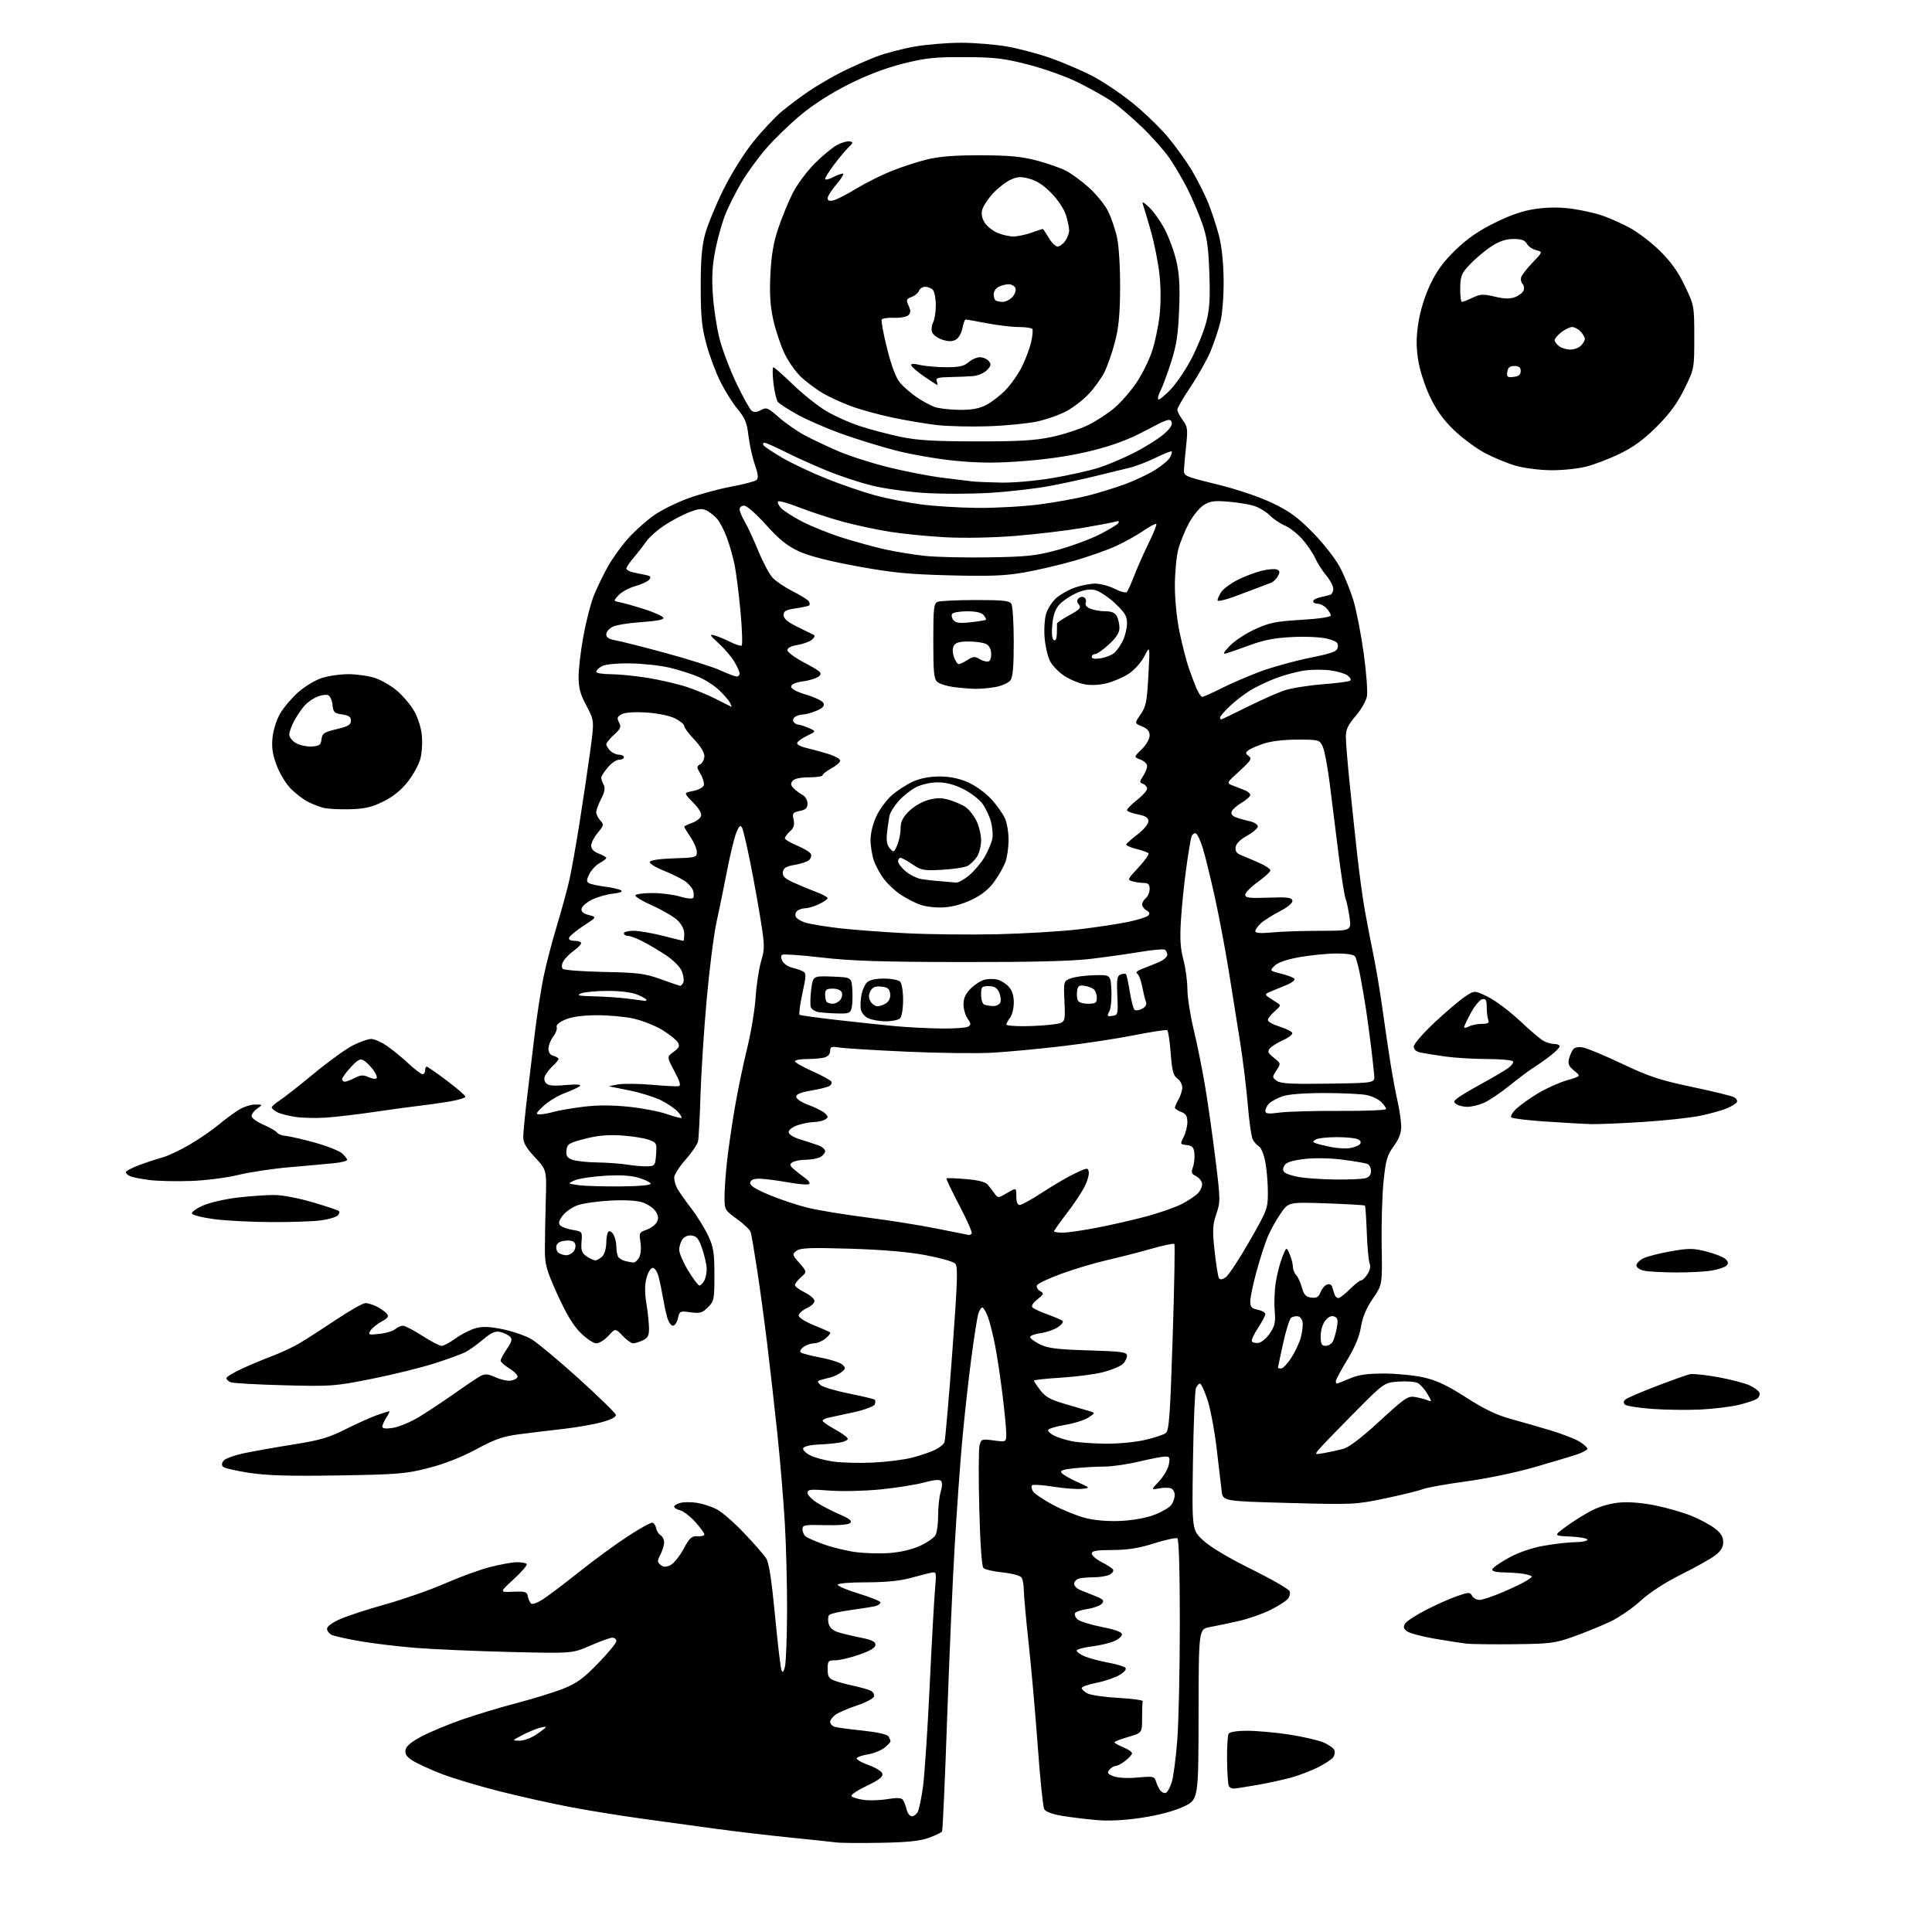 <?xml version="1.0" encoding="UTF-8" standalone="no"?>
<svg 
  version="1.1" 
  xmlns="http://www.w3.org/2000/svg" 
  xmlns:xlink="http://www.w3.org/1999/xlink" 
  xmlns:svg="http://www.w3.org/2000/svg"
  xmlns:rdf="http://www.w3.org/1999/02/22-rdf-syntax-ns#"
  xmlns:cc="http://creativecommons.org/ns#"
  xmlns:dc="http://purl.org/dc/elements/1.1/"
  viewBox="0 0 768 768"
  width="768"
  height="768"
>
<style>svg {background-color: white; }</style>"
<path stroke="none" fill="black" fill-rule="evenodd" d="M350.00,732.54C342.02,732.69 334.15,732.62 332.50,732.40C330.85,732.18 322.52,731.30 314.00,730.44C305.48,729.58 292.20,728.02 284.50,726.97C276.80,725.91 263.75,724.12 255.50,722.99C247.25,721.86 234.47,719.80 227.09,718.41C219.72,717.02 206.90,714.17 198.59,712.07C190.29,709.97 179.90,706.85 175.50,705.14C171.10,703.42 166.01,701.10 164.18,699.98C161.76,698.50 160.95,697.35 161.18,695.72C161.40,694.17 163.31,692.54 167.50,690.30C170.80,688.54 178.00,685.53 183.50,683.61C189.00,681.68 198.82,678.72 205.32,677.02C211.82,675.32 220.14,672.75 223.82,671.30C229.25,669.16 231.86,667.27 237.75,661.20C241.74,657.09 245.00,653.12 245.00,652.37C245.00,651.62 244.29,651.00 243.42,651.00C242.55,651.00 238.61,652.42 234.67,654.15C227.50,657.29 227.50,657.29 202.50,656.68C188.75,656.34 171.88,655.60 165.00,655.04C158.12,654.48 148.22,653.29 143.00,652.39C137.78,651.49 132.71,650.35 131.75,649.84C130.79,649.34 130.00,648.25 130.00,647.41C130.00,646.53 132.23,644.92 135.25,643.60C138.14,642.33 146.37,639.65 153.56,637.64C160.74,635.62 171.30,631.91 177.04,629.39C182.77,626.87 190.80,623.95 194.89,622.90C198.98,621.86 203.75,621.00 205.49,621.00C207.24,621.00 208.98,621.31 209.37,621.70C209.75,622.08 207.46,624.78 204.28,627.69C198.50,632.98 198.50,632.98 203.96,632.74C208.73,632.53 209.48,632.75 209.81,634.50C210.02,635.60 210.58,636.91 211.06,637.41C211.57,637.95 213.64,637.18 216.12,635.54C218.43,634.01 224.86,629.14 230.41,624.71C235.96,620.28 244.51,614.02 249.41,610.80C254.31,607.57 258.81,605.10 259.41,605.30C260.01,605.50 260.66,606.53 260.86,607.58C261.06,608.64 261.85,609.86 262.61,610.30C263.38,610.74 264.00,612.00 264.00,613.10C264.00,614.20 263.34,616.38 262.53,617.95C261.22,620.47 261.23,620.94 262.56,622.05C263.68,622.98 264.66,623.02 266.43,622.21C267.73,621.62 270.10,618.74 271.68,615.82C274.14,611.26 274.94,610.53 277.28,610.69C278.77,610.79 280.00,610.46 280.00,609.94C280.00,609.43 278.37,607.20 276.37,604.99C274.38,602.78 271.68,600.71 270.37,600.38C269.07,600.05 268.00,599.39 268.00,598.91C268.00,598.43 269.15,597.75 270.55,597.40C271.95,597.05 274.91,597.05 277.14,597.41C279.36,597.76 282.85,598.90 284.88,599.94C286.92,600.98 291.80,605.21 295.72,609.35C299.65,613.48 303.60,617.99 304.50,619.36C305.67,621.15 306.69,627.66 308.08,642.18C309.14,653.36 310.31,663.17 310.66,664.00C311.12,665.05 311.53,664.61 312.04,662.50C312.44,660.85 312.81,651.17 312.87,641.00C312.92,630.83 312.53,614.90 311.99,605.62C311.45,596.33 310.10,580.16 308.99,569.68C307.88,559.20 306.06,543.17 304.95,534.06C303.84,524.95 302.03,511.65 300.93,504.50C299.84,497.35 298.70,490.74 298.42,489.81C298.14,488.88 295.67,486.52 292.95,484.56C288.09,481.07 288.00,480.90 288.01,475.75C288.01,472.86 288.47,466.45 289.02,461.50C289.57,456.55 290.94,447.10 292.07,440.50C293.19,433.90 295.38,423.32 296.94,417.00C298.50,410.68 300.04,401.45 300.37,396.50C300.69,391.55 301.66,385.11 302.53,382.18C303.98,377.33 303.98,375.97 302.53,366.68C301.66,361.08 299.79,350.65 298.37,343.50C296.96,336.35 295.42,329.82 294.96,329.00C294.31,327.84 293.80,328.30 292.69,331.00C291.91,332.93 290.26,339.68 289.04,346.00C287.82,352.32 285.93,361.55 284.84,366.50C283.75,371.45 281.98,385.40 280.90,397.50C279.81,409.60 278.72,426.70 278.45,435.50C278.19,444.30 277.75,452.51 277.47,453.73C277.20,454.96 274.95,458.24 272.49,461.02C270.02,463.79 268.00,466.98 268.00,468.10C268.00,469.22 268.52,471.11 269.15,472.32C269.79,473.52 272.27,477.07 274.68,480.21C277.09,483.35 280.16,488.30 281.52,491.21C283.63,495.75 283.98,497.97 283.99,506.80C284.00,516.53 283.86,517.23 281.42,519.67C279.18,521.91 278.26,522.17 274.49,521.65C270.30,521.08 270.12,521.17 269.49,524.03C269.13,525.66 268.22,527.00 267.46,527.00C266.70,527.00 265.64,525.31 265.10,523.25C264.56,521.19 263.83,517.70 263.47,515.50C263.11,513.30 262.39,509.81 261.87,507.75C261.33,505.62 260.31,504.00 259.50,504.00C258.69,504.00 257.62,505.70 257.01,507.96C256.27,510.71 256.26,513.84 256.96,518.21C257.53,521.67 257.99,526.12 257.99,528.09C258.00,530.97 257.50,531.91 255.45,532.84C254.05,533.48 252.34,534.00 251.64,534.00C250.94,534.00 249.08,532.65 247.49,530.99C244.61,527.98 244.61,527.98 241.86,530.99C240.35,532.65 238.18,534.00 237.03,534.00C235.88,534.00 233.05,532.09 230.72,529.75C227.80,526.81 224.98,522.12 221.55,514.50C217.13,504.68 216.59,502.75 216.60,496.50C216.60,492.65 216.76,484.00 216.95,477.27C217.31,465.04 217.31,465.04 212.65,460.06C209.21,456.38 208.00,454.29 208.00,452.02C208.00,450.33 208.68,443.23 209.52,436.23C210.35,429.23 211.75,417.65 212.62,410.50C213.49,403.35 215.03,393.45 216.03,388.50C217.04,383.55 219.45,374.30 221.38,367.95C223.30,361.60 225.57,353.28 226.41,349.45C227.25,345.63 229.04,335.52 230.39,327.00C231.74,318.48 233.62,305.87 234.56,298.99C236.27,286.47 236.27,286.47 233.14,280.59C230.68,275.99 230.00,273.49 230.00,269.03C230.00,265.90 230.85,258.65 231.90,252.92C232.94,247.19 234.77,240.03 235.97,237.00C237.16,233.97 239.69,228.72 241.58,225.32C243.47,221.92 247.25,216.70 249.98,213.71C252.71,210.73 257.32,206.65 260.22,204.66C263.12,202.66 269.16,199.70 273.63,198.07C278.10,196.44 285.75,194.37 290.63,193.46C295.51,192.55 300.03,191.37 300.68,190.84C301.56,190.11 301.41,188.60 300.05,184.63C299.05,181.75 297.92,176.59 297.52,173.17C296.93,168.12 296.14,166.16 293.31,162.77C291.39,160.48 288.30,155.58 286.44,151.88C284.58,148.18 282.04,141.41 280.81,136.83C278.96,130.01 278.56,125.88 278.55,114.00C278.54,103.21 278.99,97.84 280.31,93.00C281.29,89.42 284.52,81.55 287.50,75.50C290.64,69.14 295.63,61.13 299.34,56.50C302.87,52.10 307.95,46.66 310.63,44.42C313.31,42.17 318.20,38.50 321.50,36.26C324.80,34.02 330.78,30.54 334.78,28.53C338.79,26.53 344.98,23.79 348.55,22.44C352.12,21.10 358.91,19.33 363.65,18.50C368.39,17.68 376.64,17.00 382.00,17.00C387.36,17.00 395.56,17.67 400.24,18.48C404.92,19.30 412.74,21.37 417.62,23.08C422.50,24.80 429.93,27.98 434.13,30.15C438.33,32.32 445.53,37.15 450.13,40.87C454.73,44.59 461.05,50.67 464.17,54.38C467.29,58.09 471.63,64.13 473.82,67.81C476.00,71.49 478.91,77.27 480.29,80.66C481.66,84.05 483.58,89.90 484.56,93.66C485.68,98.02 486.35,104.49 486.41,111.50C486.46,117.79 485.90,124.86 485.12,128.00C484.36,131.03 482.63,136.20 481.27,139.50C479.91,142.80 476.37,149.13 473.40,153.57C470.43,158.01 468.00,162.19 468.00,162.86C468.00,163.53 468.96,165.38 470.14,166.98C472.05,169.55 472.20,170.63 471.56,176.69C471.16,180.43 470.76,184.80 470.67,186.38C470.50,189.26 470.50,189.26 483.89,192.57C491.90,194.55 500.71,197.53 505.83,199.99C512.68,203.27 515.90,205.64 521.95,211.80C526.18,216.11 530.89,222.14 532.65,225.50C534.39,228.80 536.77,234.65 537.96,238.50C539.14,242.35 540.98,251.79 542.06,259.47C543.13,267.15 543.72,274.95 543.38,276.81C543.03,278.66 541.00,282.19 538.87,284.65C535.84,288.16 535.00,289.94 535.00,292.93C535.00,295.03 535.69,303.44 536.53,311.62C537.36,319.80 538.72,332.57 539.54,340.00C540.37,347.43 541.72,357.32 542.56,362.00C543.40,366.68 544.92,374.55 545.94,379.50C546.96,384.45 548.55,393.90 549.47,400.50C550.39,407.10 551.81,416.77 552.63,422.00C553.45,427.23 554.77,434.34 555.56,437.81C556.35,441.28 557.00,445.81 557.00,447.87C557.00,450.45 556.07,452.87 554.00,455.68C551.41,459.21 550.86,461.11 549.98,469.69C549.42,475.15 549.09,486.61 549.23,495.17C549.50,510.71 549.50,510.71 545.72,516.23C543.12,520.01 541.65,523.52 541.01,527.42C540.39,531.26 538.62,535.53 535.54,540.59C533.04,544.70 531.00,548.50 531.00,549.04C531.00,549.57 531.19,550.00 531.42,550.00C531.65,550.00 533.93,549.10 536.50,548.00C540.01,546.50 543.39,546.00 550.14,546.00C555.07,546.00 562.20,546.70 565.98,547.56C571.14,548.74 575.33,550.72 582.81,555.52C590.04,560.17 594.93,562.51 600.63,564.07C604.96,565.25 612.14,567.32 616.60,568.67C621.05,570.03 626.12,572.00 627.85,573.05C629.58,574.11 631.00,575.39 631.00,575.90C631.00,576.42 628.86,577.53 626.25,578.37C623.64,579.22 615.96,581.50 609.18,583.45C602.41,585.39 590.48,587.85 582.68,588.90C574.88,589.95 567.15,591.34 565.50,591.98C563.85,592.62 557.10,594.28 550.50,595.66C538.81,598.10 537.82,598.14 512.29,597.45C486.08,596.74 486.08,596.74 485.62,592.62C485.36,590.35 484.45,582.65 483.60,575.50C482.75,568.35 481.10,559.69 479.93,556.25C478.77,552.81 477.46,550.00 477.02,550.00C476.57,550.00 475.86,550.79 475.42,551.75C474.99,552.71 474.45,565.80 474.22,580.84C473.81,608.18 473.81,608.18 478.28,612.34C481.05,614.91 488.36,619.28 497.42,623.76C505.48,627.76 512.33,631.70 512.65,632.53C512.96,633.35 512.64,634.73 511.92,635.59C511.21,636.46 508.12,638.42 505.06,639.96C502.00,641.50 496.35,643.48 492.50,644.36C488.65,645.24 483.48,646.33 481.00,646.77C476.50,647.57 476.50,647.57 476.45,681.49C476.40,715.41 476.40,715.41 470.40,718.20C466.62,719.96 460.51,721.58 453.95,722.57C447.12,723.61 440.90,723.93 436.00,723.51C431.88,723.16 425.68,722.41 422.23,721.83C418.24,721.17 415.64,720.19 415.08,719.14C414.60,718.24 413.46,707.15 412.55,694.50C411.63,681.85 410.01,663.45 408.94,653.62C407.87,643.79 406.99,634.11 406.98,632.12C406.98,630.13 406.58,627.88 406.10,627.13C405.60,626.34 402.47,625.48 398.62,625.08C394.98,624.70 391.51,623.91 390.93,623.33C390.27,622.67 389.63,613.63 389.28,599.80C388.96,587.44 389.00,576.12 389.38,574.64C390.03,572.04 390.23,571.96 395.03,572.60C400.00,573.26 400.00,573.26 400.00,569.85C400.00,567.97 399.32,560.97 398.49,554.28C397.67,547.59 396.35,538.83 395.56,534.81C394.78,530.79 393.54,525.83 392.82,523.79C392.09,521.75 391.08,519.95 390.57,519.79C390.06,519.63 389.27,520.85 388.82,522.50C388.37,524.15 387.12,532.25 386.03,540.50C384.95,548.75 383.39,562.92 382.55,572.00C381.72,581.08 380.36,599.98 379.53,614.00C378.70,628.02 377.33,659.24 376.49,683.37C375.65,707.50 374.75,727.60 374.48,728.03C374.22,728.46 371.86,729.59 369.25,730.55C365.73,731.84 360.76,732.35 350.00,732.54zM362.48,722.00C363.28,722.00 364.34,721.21 364.83,720.25C365.33,719.29 366.25,714.90 366.87,710.50C367.50,706.10 368.69,688.33 369.52,671.00C370.34,653.67 371.31,636.17 371.66,632.10C372.30,624.71 372.30,624.71 369.90,625.23C368.58,625.52 364.82,626.49 361.54,627.38C357.69,628.43 351.58,629.00 344.29,629.00C337.68,629.00 333.00,629.40 333.00,629.97C333.00,630.50 336.82,632.10 341.50,633.53C346.18,634.95 350.00,636.51 350.00,636.99C350.00,637.47 349.21,638.10 348.25,638.38C347.29,638.66 342.91,639.38 338.53,639.97C334.15,640.56 330.15,641.45 329.65,641.95C329.15,642.45 329.03,643.98 329.37,645.35C329.80,647.03 331.06,648.17 333.25,648.86C335.04,649.41 339.09,650.38 342.25,651.01C346.52,651.85 348.00,652.57 348.00,653.82C348.00,654.99 346.04,656.19 341.56,657.75C338.02,658.99 333.75,660.00 332.06,660.00C329.23,660.00 329.00,660.26 329.00,663.52C329.00,666.44 329.47,667.23 331.71,668.08C333.21,668.65 336.69,669.59 339.46,670.18C342.23,670.76 345.27,671.64 346.21,672.13C347.15,672.63 347.68,673.67 347.38,674.46C347.07,675.25 344.03,676.82 340.62,677.96C337.20,679.10 333.41,680.72 332.20,681.57C330.99,682.42 330.00,683.73 330.00,684.49C330.00,685.25 330.79,686.11 331.75,686.42C332.71,686.72 337.74,687.41 342.91,687.94C348.57,688.53 352.66,689.43 353.15,690.21C353.60,690.92 353.98,691.80 353.98,692.18C353.99,692.55 352.89,693.73 351.53,694.79C350.18,695.86 347.28,697.02 345.09,697.37C342.90,697.72 340.87,698.40 340.57,698.88C340.27,699.37 342.38,700.61 345.25,701.64C348.27,702.72 350.61,704.21 350.79,705.16C351.02,706.33 349.20,707.70 344.51,709.92C340.88,711.64 338.16,713.46 338.48,713.96C338.79,714.47 340.95,715.15 343.27,715.47C345.60,715.79 349.86,715.66 352.75,715.18C356.36,714.57 358.27,714.64 358.86,715.40C359.34,716.00 360.02,717.74 360.38,719.25C360.74,720.76 361.69,722.00 362.48,722.00zM463.40,712.71C464.01,712.51 465.06,710.67 465.74,708.62C466.42,706.58 467.43,698.96 467.99,691.70C468.54,684.44 469.00,663.56 469.00,645.31C469.00,624.63 468.63,611.89 468.02,611.51C467.48,611.18 463.31,612.08 458.77,613.51C452.69,615.44 448.32,616.13 442.25,616.15C435.88,616.17 434.00,616.49 434.00,617.57C434.00,618.33 435.77,619.86 437.93,620.97C440.09,622.07 442.13,623.41 442.46,623.94C442.79,624.47 442.17,625.37 441.09,625.95C440.01,626.53 437.11,627.00 434.65,627.00C432.18,627.00 429.45,627.27 428.58,627.61C427.71,627.94 427.00,628.85 427.00,629.63C427.00,630.41 428.01,631.47 429.25,631.98C430.49,632.50 433.24,633.62 435.37,634.46C438.58,635.74 439.04,636.25 438.04,637.45C437.38,638.25 434.84,639.20 432.41,639.57C429.97,639.93 427.70,640.67 427.37,641.21C427.04,641.75 427.42,642.85 428.22,643.65C429.02,644.44 433.34,645.82 437.83,646.71C443.38,647.80 446.00,648.76 446.00,649.71C446.00,650.48 444.54,651.71 442.75,652.45C440.96,653.20 436.91,654.13 433.75,654.52C430.59,654.91 428.00,655.65 428.00,656.17C428.00,656.68 429.46,657.71 431.25,658.46C433.04,659.20 437.18,660.31 440.45,660.91C443.73,661.51 446.83,662.43 447.34,662.94C447.91,663.51 447.04,664.62 445.06,665.82C443.29,666.89 439.18,668.29 435.93,668.93C432.67,669.58 430.00,670.51 430.00,671.02C430.00,671.52 431.01,672.48 432.25,673.15C433.49,673.82 439.00,674.63 444.50,674.94C450.00,675.25 454.39,675.84 454.25,676.25C454.11,676.66 454.00,679.67 454.00,682.93C454.00,688.86 454.00,688.86 448.50,690.46C445.48,691.34 443.00,692.29 443.00,692.58C443.00,692.87 444.57,693.76 446.50,694.56C448.43,695.37 450.00,696.44 450.00,696.94C450.00,697.44 448.81,698.79 447.37,699.93C445.92,701.07 444.17,702.00 443.49,702.00C442.80,702.00 441.69,702.67 441.01,703.48C439.99,704.72 440.26,705.15 442.64,706.08C444.36,706.75 448.17,706.96 452.18,706.60C458.49,706.03 458.90,706.12 459.55,708.25C459.93,709.49 460.71,711.08 461.27,711.78C461.84,712.49 462.80,712.90 463.40,712.71zM490.31,711.00C489.65,711.00 488.84,710.55 488.49,709.99C488.15,709.44 487.83,704.78 487.78,699.65C487.72,694.52 488.00,689.80 488.40,689.16C488.83,688.47 491.80,688.00 495.81,688.01C499.49,688.01 506.83,688.66 512.12,689.46C517.41,690.26 523.56,691.64 525.79,692.53C528.02,693.43 530.11,694.85 530.44,695.70C530.77,696.56 530.49,697.91 529.83,698.70C529.17,699.50 526.55,701.21 524.02,702.49C521.49,703.77 516.94,705.54 513.92,706.42C510.90,707.30 504.61,708.69 499.96,709.51C495.31,710.33 490.96,711.00 490.31,711.00zM206.52,691.96C208.18,691.98 211.22,690.86 213.27,689.46C215.32,688.07 217.00,686.75 217.00,686.53C217.00,686.32 215.74,686.50 214.20,686.94C212.66,687.38 209.63,688.68 207.45,689.83C203.50,691.91 203.50,691.91 206.52,691.96zM602.00,653.60C593.48,653.69 584.92,653.59 583.00,653.38C581.08,653.16 575.38,652.28 570.34,651.42C565.30,650.55 560.35,649.23 559.34,648.48C557.92,647.43 557.74,646.73 558.56,645.39C559.14,644.45 562.96,641.96 567.06,639.87C571.15,637.78 576.70,635.32 579.39,634.41C583.90,632.88 584.35,632.87 585.19,634.37C585.69,635.27 587.00,636.00 588.10,636.00C589.21,636.00 593.35,634.62 597.30,632.94C601.26,631.26 605.62,629.15 607.00,628.25C609.50,626.61 609.50,626.61 607.00,625.90C605.62,625.52 601.88,625.15 598.67,625.10C594.62,625.03 592.96,624.63 593.23,623.80C593.45,623.15 596.41,621.08 599.80,619.22C603.69,617.09 608.83,615.33 613.73,614.45C618.00,613.69 623.64,613.05 626.25,613.03C628.86,613.02 631.00,612.57 631.00,612.05C631.00,611.52 627.97,610.96 624.27,610.80C617.53,610.50 617.53,610.50 622.59,606.79C625.38,604.75 629.93,601.90 632.72,600.46C635.76,598.88 640.16,597.61 643.73,597.29C647.45,596.95 652.79,597.38 658.02,598.44C662.62,599.38 669.05,601.22 672.33,602.55C675.60,603.88 679.79,606.13 681.64,607.54C684.09,609.41 685.00,610.89 685.00,613.00C685.00,615.10 684.11,616.57 681.75,618.34C679.96,619.69 673.87,623.10 668.21,625.92C661.77,629.14 655.76,633.05 652.14,636.37C648.96,639.29 643.47,643.05 639.93,644.71C636.39,646.37 629.90,649.01 625.50,650.58C618.13,653.21 616.27,653.44 602.00,653.60zM353.50,617.36C357.78,617.06 362.51,615.96 365.66,614.53C368.50,613.24 371.31,611.29 371.89,610.20C372.48,609.11 372.94,605.58 372.92,602.36C372.91,599.14 373.36,594.94 373.94,593.04C374.59,590.89 374.63,589.23 374.04,588.64C373.46,588.06 370.91,588.32 367.30,589.32C364.11,590.20 356.32,591.44 350.00,592.07C343.60,592.70 334.62,592.91 329.75,592.53C322.19,591.94 321.00,592.06 321.00,593.41C321.00,594.27 322.71,596.05 324.80,597.37C326.89,598.69 330.96,600.79 333.85,602.03C337.69,603.68 338.81,604.59 338.00,605.40C337.32,606.07 333.44,606.41 327.95,606.27C319.81,606.06 319.00,606.21 319.00,607.90C319.00,608.92 319.56,610.21 320.25,610.76C320.94,611.31 324.20,612.73 327.50,613.92C330.80,615.10 336.43,616.47 340.00,616.96C343.57,617.45 349.65,617.63 353.50,617.36zM445.50,604.59C450.35,604.36 455.61,603.41 458.85,602.17C461.79,601.04 464.81,599.30 465.56,598.31C466.32,597.31 466.95,595.54 466.97,594.36C466.99,593.18 466.32,591.95 465.49,591.63C464.66,591.32 462.52,591.33 460.74,591.66C457.50,592.27 457.50,592.27 460.73,588.86C462.51,586.98 464.25,583.99 464.61,582.22C465.16,579.43 464.98,579.00 463.19,579.00C462.05,579.00 457.39,579.90 452.81,580.99C448.24,582.09 441.98,582.99 438.90,582.99C435.81,583.00 430.53,583.29 427.14,583.64C422.39,584.14 421.23,584.57 422.03,585.53C422.60,586.22 425.41,587.84 428.28,589.13C433.50,591.47 433.50,591.47 430.00,591.85C428.07,592.05 422.99,591.66 418.71,590.98C414.42,590.30 410.61,590.05 410.24,590.42C409.87,590.79 410.04,591.86 410.61,592.80C411.18,593.73 414.76,596.17 418.57,598.21C422.38,600.25 428.20,602.60 431.50,603.44C435.27,604.39 440.48,604.82 445.50,604.59zM134.50,586.51C115.05,586.82 106.12,586.56 99.07,585.48C93.88,584.69 89.20,583.60 88.66,583.06C88.03,582.43 88.12,581.56 88.92,580.59C89.60,579.77 93.39,578.43 97.33,577.61C101.27,576.79 110.10,575.23 116.94,574.15C127.18,572.52 130.82,571.45 137.44,568.11C141.87,565.88 147.47,563.36 149.88,562.52C152.28,561.69 154.47,561.00 154.74,561.00C155.01,561.00 154.50,562.11 153.62,563.46C152.73,564.82 152.00,566.45 152.00,567.09C152.00,567.90 153.31,568.05 156.25,567.59C158.59,567.23 163.20,565.30 166.50,563.31C169.80,561.32 176.17,557.10 180.65,553.94C185.13,550.77 189.80,547.64 191.02,546.99C192.81,546.03 193.96,546.13 196.98,547.49C199.03,548.42 201.76,549.02 203.03,548.84C204.30,548.65 205.51,547.99 205.72,547.36C205.92,546.73 204.50,545.23 202.55,544.03C200.60,542.82 199.00,541.40 199.00,540.87C199.00,540.33 200.12,538.24 201.49,536.23C203.47,533.31 203.73,532.31 202.74,531.34C202.06,530.68 200.34,529.85 198.92,529.50C196.90,529.00 195.42,529.64 192.00,532.50C189.62,534.49 186.49,536.73 185.06,537.47C183.63,538.21 178.20,540.20 172.98,541.89C167.77,543.58 156.53,546.36 148.00,548.07C133.02,551.06 131.84,551.15 113.00,550.67C102.28,550.39 92.71,549.86 91.75,549.48C90.79,549.10 90.00,548.36 90.00,547.83C90.00,547.30 92.95,545.54 96.55,543.90C100.15,542.27 105.65,539.98 108.76,538.82C111.88,537.65 116.52,535.46 119.07,533.96C121.63,532.45 128.17,528.24 133.60,524.61C139.04,520.97 144.30,518.00 145.29,518.00C146.29,518.00 148.35,518.65 149.87,519.43C151.40,520.22 153.15,521.48 153.78,522.23C154.67,523.31 154.23,523.96 151.67,525.34C149.89,526.30 147.92,527.91 147.29,528.91C146.23,530.60 146.49,530.70 150.82,530.24C153.40,529.97 156.21,529.13 157.08,528.37C157.95,527.62 159.34,527.00 160.17,527.00C161.01,527.00 164.47,528.80 167.88,531.00C171.28,533.20 174.73,535.00 175.54,535.00C176.35,535.00 178.88,533.65 181.16,532.00C183.44,530.35 187.02,528.53 189.10,527.97C191.93,527.21 194.71,527.33 200.06,528.44C204.00,529.27 209.08,531.05 211.36,532.40C213.64,533.76 222.03,540.76 230.00,547.97C237.97,555.18 244.63,561.67 244.80,562.39C244.99,563.24 243.01,564.29 239.30,565.32C236.11,566.20 229.22,567.41 224.00,568.01C218.78,568.60 210.90,569.55 206.50,570.12C199.95,570.97 196.84,572.05 189.36,576.09C183.51,579.24 176.67,581.93 170.36,583.55C161.35,585.87 158.26,586.12 134.50,586.51zM347.20,581.39C352.54,581.13 359.47,580.25 362.61,579.43C365.75,578.61 369.79,577.25 371.58,576.39C373.38,575.54 375.11,574.16 375.43,573.31C375.76,572.47 377.15,556.45 378.54,537.70C380.66,508.96 380.84,503.41 379.69,502.26C378.94,501.51 373.64,500.02 367.92,498.94C361.05,497.65 350.85,496.77 338.00,496.38C321.96,495.90 318.17,496.05 316.63,497.22C314.83,498.60 314.88,498.79 317.79,502.10C320.82,505.56 320.82,505.56 318.41,507.70C317.08,508.88 316.00,510.30 316.00,510.84C316.00,511.39 317.69,512.66 319.75,513.67C321.81,514.68 323.61,516.17 323.75,517.00C323.89,517.86 322.60,519.14 320.75,520.00C318.96,520.83 317.50,522.15 317.50,522.94C317.50,523.76 320.06,525.40 323.50,526.78C326.80,528.11 329.73,529.41 330.00,529.68C330.27,529.95 329.44,531.03 328.14,532.09C326.84,533.14 324.79,534.00 323.58,534.00C322.37,534.00 320.51,534.64 319.44,535.42C318.38,536.20 317.83,537.17 318.24,537.57C318.64,537.97 322.23,538.92 326.22,539.67C330.21,540.43 334.13,541.71 334.94,542.51C336.23,543.80 336.17,544.16 334.45,545.48C333.38,546.31 331.38,547.25 330.00,547.58C328.62,547.90 326.86,548.37 326.07,548.62C324.84,549.01 324.84,549.27 326.08,550.51C326.87,551.30 331.95,552.83 337.38,553.93C342.80,555.02 347.47,556.14 347.75,556.41C348.02,556.69 348.01,557.53 347.72,558.28C347.43,559.05 343.71,560.43 339.35,561.39C335.03,562.35 330.49,563.33 329.25,563.58C328.01,563.83 327.01,564.37 327.01,564.77C327.02,565.17 329.27,566.74 332.01,568.25C334.76,569.76 337.00,571.43 337.00,571.95C337.00,572.48 335.54,573.16 333.75,573.46C331.96,573.76 328.06,574.11 325.08,574.25C321.97,574.39 319.49,575.01 319.26,575.69C319.05,576.35 320.29,577.62 322.02,578.51C323.75,579.41 327.95,580.53 331.34,581.01C334.73,581.48 341.87,581.66 347.20,581.39zM526.50,577.58C528.70,577.19 532.08,576.45 534.00,575.93C536.28,575.31 541.32,571.45 548.45,564.89C558.32,555.79 559.70,554.85 562.45,555.32C564.13,555.60 566.36,556.17 567.40,556.58C569.28,557.32 569.28,557.28 567.40,554.08C566.36,552.29 564.65,550.36 563.61,549.80C562.57,549.24 559.13,548.97 555.97,549.20C550.23,549.61 550.23,549.61 538.36,561.58C531.84,568.16 525.60,574.62 524.50,575.92C522.50,578.28 522.50,578.28 526.50,577.58zM439.30,573.89C444.14,573.95 451.18,573.30 454.93,572.45C458.69,571.59 462.48,570.35 463.36,569.70C464.73,568.67 465.13,563.32 466.15,531.76C466.81,511.55 467.11,494.78 466.82,494.48C466.52,494.19 462.28,495.09 457.39,496.48C452.50,497.87 444.68,499.88 440.00,500.93C435.32,501.99 427.25,504.40 422.05,506.29C416.85,508.17 412.40,510.29 412.17,511.00C411.93,511.70 412.53,512.72 413.49,513.25C415.07,514.14 414.96,514.45 412.37,516.54C410.50,518.05 409.85,519.18 410.50,519.79C411.05,520.31 413.75,521.55 416.50,522.53C419.25,523.52 421.89,524.66 422.36,525.07C422.83,525.48 421.98,526.62 420.48,527.61C418.97,528.59 415.89,529.65 413.62,529.95C411.35,530.25 409.50,530.95 409.50,531.50C409.50,532.05 411.27,533.36 413.43,534.42C416.61,535.97 420.27,536.42 432.68,536.80C446.29,537.22 448.00,537.46 448.00,538.98C448.00,539.92 447.20,541.41 446.22,542.30C445.24,543.19 441.78,544.60 438.54,545.45C435.29,546.29 427.76,547.28 421.81,547.64C415.87,548.01 411.00,548.53 411.00,548.81C411.00,549.08 412.14,550.81 413.54,552.64C415.54,555.27 417.58,556.41 423.29,558.07C427.25,559.23 431.62,560.51 432.98,560.91C435.46,561.65 435.46,561.65 432.63,563.51C431.07,564.53 426.87,565.85 423.29,566.43C419.71,567.02 416.71,567.94 416.64,568.49C416.56,569.03 417.73,570.06 419.24,570.79C420.75,571.51 423.90,572.48 426.24,572.94C428.58,573.40 434.46,573.83 439.30,573.89zM676.00,560.31C670.77,560.56 662.10,560.45 656.73,560.06C651.35,559.67 646.49,558.89 645.93,558.33C645.24,557.64 645.33,556.98 646.21,556.26C646.92,555.68 652.45,553.31 658.50,550.99C664.55,548.68 670.50,546.55 671.72,546.28C672.94,546.00 678.05,546.54 683.08,547.46C688.11,548.39 693.73,549.86 695.57,550.74C697.41,551.61 699.13,552.90 699.40,553.59C699.66,554.29 699.31,555.33 698.62,555.90C697.92,556.48 694.69,557.60 691.43,558.40C688.17,559.20 681.23,560.06 676.00,560.31zM509.28,544.00C509.98,544.00 511.79,542.09 513.30,539.76C514.82,537.43 516.52,533.79 517.09,531.68C517.65,529.57 517.98,526.87 517.81,525.68C517.64,524.49 516.83,523.40 516.00,523.26C515.17,523.12 513.96,523.35 513.31,523.77C512.65,524.20 511.19,528.79 510.06,533.98C508.93,539.16 508.00,543.54 508.00,543.70C508.00,543.87 508.57,544.00 509.28,544.00zM526.96,535.00C528.05,535.00 529.34,534.21 529.83,533.25C530.33,532.29 531.04,529.81 531.42,527.74C531.96,524.71 531.76,523.85 530.39,523.32C529.28,522.89 528.05,523.45 526.84,524.94C525.76,526.28 525.00,528.82 525.00,531.11C525.00,534.31 525.35,535.00 526.96,535.00zM500.31,533.81C501.48,533.64 503.50,531.92 504.80,530.00C506.79,527.07 507.10,525.61 506.71,521.00C506.45,517.98 506.65,512.89 507.15,509.69C507.65,506.50 508.81,502.02 509.72,499.73C511.38,495.58 511.38,495.58 512.65,498.54C513.34,500.17 513.93,502.42 513.95,503.55C513.98,504.68 514.56,506.16 515.24,506.84C515.92,507.52 516.95,509.75 517.52,511.79C518.35,514.77 519.09,515.56 521.28,515.82C523.39,516.06 524.20,515.59 524.92,513.70C525.43,512.37 526.57,510.99 527.46,510.65C528.43,510.28 529.26,510.62 529.54,511.52C529.79,512.33 530.21,513.67 530.47,514.50C530.73,515.33 531.42,516.00 532.00,516.00C532.59,516.00 534.64,514.42 536.57,512.50C538.49,510.57 540.49,509.00 541.01,509.00C541.53,509.00 542.69,507.88 543.59,506.51C544.59,504.97 544.93,503.34 544.46,502.26C544.04,501.29 543.53,495.80 543.32,490.06C543.12,484.31 542.78,479.45 542.57,479.24C542.37,479.04 535.45,478.64 527.21,478.35C512.21,477.84 512.21,477.84 509.09,482.37C507.37,484.86 505.09,488.95 504.02,491.45C502.95,493.95 500.93,500.16 499.54,505.25C498.14,510.34 497.00,515.75 497.00,517.27C497.00,519.56 497.53,520.16 500.00,520.65C501.65,520.98 503.00,521.76 503.00,522.38C502.99,522.99 501.67,525.50 500.05,527.93C498.43,530.37 497.35,532.76 497.65,533.24C497.95,533.72 499.14,533.98 500.31,533.81zM278.04,511.00C278.53,511.00 279.40,510.13 279.96,509.07C280.53,508.00 280.96,505.86 280.92,504.32C280.88,502.77 280.09,499.25 279.17,496.50C277.85,492.54 276.99,491.43 275.06,491.16C273.55,490.94 272.11,491.50 271.31,492.60C270.59,493.58 270.00,495.47 270.00,496.81C270.00,498.15 271.61,501.88 273.57,505.12C275.54,508.35 277.55,511.00 278.04,511.00zM487.21,507.78C488.32,507.04 492.55,500.63 496.61,493.54C503.77,481.04 504.00,480.43 504.00,473.96C504.00,470.28 503.54,464.86 502.98,461.92C502.43,458.97 501.31,456.19 500.50,455.74C499.69,455.29 498.57,454.06 498.01,453.01C497.45,451.97 496.55,445.76 496.02,439.22C495.48,432.68 494.12,421.52 492.99,414.41C491.87,407.31 489.82,394.52 488.46,386.00C487.09,377.48 484.60,364.27 482.92,356.66C481.24,349.04 479.10,340.30 478.16,337.23C477.23,334.17 475.95,331.48 475.32,331.27C474.69,331.06 473.91,331.71 473.59,332.70C473.28,333.70 472.36,339.24 471.56,345.01C470.76,350.78 469.81,360.00 469.46,365.50C468.97,373.12 469.20,376.92 470.41,381.46C471.28,384.74 472.00,389.99 472.00,393.13C472.00,396.27 473.12,403.49 474.48,409.17C475.85,414.85 477.85,424.71 478.93,431.08C480.02,437.44 481.88,450.49 483.07,460.08C485.15,476.82 485.17,477.70 483.51,482.59C482.01,487.00 481.92,488.98 482.83,497.34C483.41,502.65 484.18,507.48 484.54,508.06C484.98,508.78 485.83,508.69 487.21,507.78zM666.00,505.82C660.77,505.79 655.15,505.47 653.50,505.12C651.81,504.76 650.50,503.84 650.50,503.00C650.50,502.19 651.78,500.92 653.34,500.17C654.90,499.42 659.82,498.17 664.27,497.39C671.42,496.15 673.09,496.16 678.44,497.53C681.77,498.38 685.16,499.73 685.96,500.53C687.06,501.63 687.13,502.27 686.26,503.14C685.62,503.78 682.94,504.66 680.30,505.09C677.66,505.53 671.23,505.85 666.00,505.82zM251.71,501.88C252.38,501.95 253.44,501.04 254.07,499.87C254.73,498.63 254.95,496.09 254.59,493.82C254.00,490.14 254.14,489.85 257.00,488.85C258.67,488.27 260.51,486.91 261.09,485.83C261.88,484.36 261.76,483.28 260.61,481.52C259.76,480.23 257.43,478.64 255.42,477.97C253.14,477.22 248.36,476.95 242.64,477.25C237.61,477.51 231.74,478.35 229.60,479.11C227.45,479.87 224.77,481.74 223.65,483.25C222.11,485.32 221.89,486.29 222.75,487.15C223.38,487.78 225.61,488.58 227.70,488.92C231.45,489.54 231.50,489.60 231.17,493.67C230.91,497.04 231.26,498.07 233.15,499.39C234.41,500.28 235.99,501.00 236.65,501.00C237.31,501.00 238.56,500.29 239.43,499.43C240.32,498.54 241.00,496.17 241.00,493.99C241.00,491.86 241.43,489.85 241.95,489.53C242.47,489.21 243.37,489.83 243.95,490.91C244.53,491.99 245.01,494.14 245.02,495.68C245.02,497.23 245.36,499.01 245.77,499.63C246.17,500.26 247.40,500.99 248.50,501.27C249.60,501.54 251.05,501.82 251.71,501.88zM225.13,498.98C226.02,498.99 227.31,498.33 227.99,497.51C228.67,496.69 228.95,495.32 228.62,494.45C228.20,493.36 227.01,492.97 224.77,493.19C222.53,493.40 221.41,494.09 221.16,495.38C220.96,496.41 221.41,497.64 222.15,498.11C222.89,498.58 224.23,498.98 225.13,498.98zM385.08,490.92C385.40,490.96 385.95,490.72 386.29,490.38C386.63,490.04 384.43,485.04 381.40,479.27C378.37,473.49 376.05,468.62 376.24,468.43C376.43,468.24 379.89,468.36 383.94,468.70C388.83,469.11 391.74,469.85 392.63,470.91C393.36,471.78 394.59,473.37 395.35,474.43C396.71,476.32 396.79,476.32 400.37,474.21C404.00,472.07 404.00,472.07 404.00,475.53C404.00,477.80 404.47,479.00 405.37,479.00C406.13,479.00 410.29,476.68 414.62,473.85C418.95,471.01 424.75,467.64 427.50,466.36C432.31,464.11 432.51,464.10 432.81,465.94C432.98,466.99 432.21,469.64 431.09,471.82C429.97,474.01 426.80,478.75 424.03,482.36C421.26,485.97 419.00,489.17 419.00,489.46C419.00,489.76 420.55,490.00 422.45,490.00C424.35,490.00 430.53,489.10 436.20,488.00C441.86,486.91 450.66,484.89 455.74,483.53C460.82,482.16 467.12,479.96 469.74,478.63C472.36,477.30 475.33,475.30 476.34,474.18C477.35,473.06 478.02,471.34 477.83,470.35C477.64,469.36 476.54,468.08 475.38,467.50C473.67,466.65 473.45,466.02 474.19,464.01C474.69,462.67 474.96,460.20 474.80,458.53C474.55,456.06 473.99,455.44 471.76,455.18C469.07,454.88 469.05,454.81 470.51,451.98C471.33,450.40 472.00,447.72 472.00,446.02C472.00,443.67 471.42,442.73 469.50,442.00C468.12,441.48 467.02,440.70 467.04,440.27C467.05,439.85 467.71,438.38 468.50,437.00C469.29,435.62 469.95,433.51 469.96,432.31C469.98,431.10 469.11,429.49 468.02,428.73C466.41,427.60 465.91,425.71 465.37,418.64C465.00,413.85 464.38,409.74 463.99,409.50C463.60,409.25 457.71,410.16 450.89,411.51C444.08,412.86 431.07,414.84 422.00,415.90C412.93,416.97 400.55,418.12 394.50,418.47C388.45,418.81 373.15,418.63 360.50,418.06C347.85,417.49 335.81,416.75 333.75,416.42C330.48,415.90 330.00,416.08 330.00,417.80C330.00,418.99 329.12,420.00 327.75,420.37C326.51,420.70 323.36,420.98 320.75,420.99C318.14,420.99 316.00,421.39 316.00,421.87C316.00,422.34 319.11,424.12 322.92,425.82C326.72,427.52 330.10,429.35 330.43,429.89C330.76,430.42 330.46,431.23 329.77,431.68C329.07,432.13 325.80,432.95 322.50,433.50C318.35,434.20 316.50,434.96 316.50,435.97C316.50,436.82 318.61,438.22 321.50,439.28C324.25,440.29 327.18,441.79 328.00,442.60C329.33,443.91 329.33,444.18 328.00,445.02C327.18,445.54 325.15,446.00 323.50,446.04C321.85,446.08 318.93,446.65 317.00,447.31C315.07,447.96 313.50,449.18 313.50,450.00C313.50,450.90 315.29,452.06 318.00,452.90C320.48,453.67 323.74,454.73 325.25,455.27C326.76,455.80 328.00,456.85 328.00,457.59C328.00,458.33 327.13,459.40 326.07,459.96C325.00,460.53 322.41,461.01 320.32,461.02C318.22,461.02 315.82,461.48 315.00,462.04C313.73,462.89 313.88,463.35 316.00,465.14C317.38,466.29 319.37,467.84 320.44,468.59C321.51,469.34 322.06,470.28 321.67,470.67C321.27,471.06 317.47,470.76 313.23,470.00C308.98,469.24 303.94,468.59 302.02,468.56C299.61,468.52 298.45,468.99 298.23,470.09C298.00,471.24 300.08,472.60 305.69,474.95C309.96,476.74 316.85,479.05 320.98,480.07C325.12,481.09 335.70,482.83 344.50,483.95C353.30,485.06 365.90,487.07 372.50,488.41C379.10,489.75 384.76,490.88 385.08,490.92zM108.00,485.80C100.03,485.78 89.71,485.25 85.08,484.63C80.44,484.01 76.49,483.00 76.29,482.39C76.09,481.78 78.14,480.33 80.84,479.16C83.54,478.00 89.75,476.59 94.63,476.03C99.51,475.47 105.97,475.02 109.00,475.03C112.11,475.03 118.77,476.29 124.33,477.93C129.74,479.52 134.43,481.10 134.76,481.43C135.10,481.76 134.84,482.56 134.21,483.19C133.57,483.83 130.67,484.69 127.77,485.10C124.87,485.52 115.97,485.83 108.00,485.80zM246.75,471.62C254.23,471.55 258.87,471.12 258.67,470.52C258.49,469.98 256.36,468.94 253.92,468.20C250.91,467.28 246.59,467.02 240.37,467.39C235.35,467.69 229.97,468.51 228.40,469.22C225.55,470.50 225.55,470.50 230.03,471.12C232.49,471.46 240.01,471.68 246.75,471.62zM76.00,469.45C70.22,469.66 62.80,469.50 59.50,469.09C56.20,468.68 52.71,468.00 51.75,467.57C50.79,467.14 50.00,466.42 50.00,465.96C50.00,465.51 52.37,464.26 55.27,463.17C58.16,462.09 62.33,460.72 64.52,460.12C66.71,459.53 71.59,457.23 75.36,455.02C79.14,452.81 84.31,449.26 86.86,447.13C89.41,445.00 93.08,442.30 95.00,441.13C96.92,439.96 99.85,439.03 101.50,439.06C104.50,439.10 104.50,439.10 102.25,440.67C101.01,441.54 100.00,442.88 100.00,443.66C100.00,444.43 102.13,445.98 104.73,447.10C107.33,448.21 109.76,449.62 110.14,450.22C110.51,450.82 112.09,451.43 113.66,451.56C115.22,451.69 120.43,452.90 125.24,454.23C130.04,455.57 134.88,457.49 135.99,458.49C137.09,459.49 138.00,460.66 138.00,461.08C138.00,461.51 135.64,462.10 132.75,462.39C129.86,462.69 122.01,463.40 115.29,463.97C108.58,464.54 99.36,465.92 94.79,467.04C90.19,468.17 81.83,469.24 76.00,469.45zM531.00,468.87C536.23,468.93 541.51,468.70 542.75,468.37C544.25,467.97 545.00,467.01 545.00,465.49C545.00,464.24 544.34,462.96 543.52,462.65C542.71,462.34 538.32,461.59 533.77,461.00C528.83,460.35 522.73,460.24 518.61,460.71C513.79,461.26 511.39,462.02 510.63,463.22C509.85,464.46 509.85,465.25 510.64,466.04C511.24,466.64 513.93,467.50 516.61,467.95C519.30,468.40 525.77,468.81 531.00,468.87zM257.49,463.64C260.30,463.51 260.49,463.23 260.81,458.87C261.12,454.43 261.01,454.20 257.82,453.05C255.99,452.39 251.12,451.63 247.00,451.36C241.65,451.01 237.49,451.39 232.50,452.69C226.14,454.34 225.47,454.75 225.18,457.25C224.93,459.44 225.40,460.20 227.50,461.00C228.95,461.55 233.36,462.04 237.32,462.09C241.27,462.14 246.75,462.54 249.50,462.98C252.25,463.42 255.84,463.71 257.49,463.64zM536.47,456.41C538.10,456.16 539.90,455.50 540.46,454.94C541.16,454.24 541.01,453.62 539.99,452.97C539.17,452.45 535.35,452.03 531.50,452.03C527.65,452.03 523.84,452.45 523.03,452.96C521.73,453.78 521.73,453.96 523.03,454.46C523.84,454.77 526.52,455.43 529.00,455.94C531.48,456.44 534.84,456.65 536.47,456.41zM632.50,446.85C629.75,446.78 621.67,446.32 614.54,445.84C607.41,445.37 601.22,444.62 600.78,444.18C600.34,443.74 601.23,442.20 602.74,440.76C604.26,439.32 608.15,436.54 611.39,434.60C614.63,432.65 619.80,430.33 622.89,429.43C628.49,427.80 628.49,427.80 625.78,425.64C623.67,423.96 623.20,422.92 623.68,420.99C624.01,419.62 624.76,417.90 625.34,417.16C626.02,416.30 627.46,416.04 629.44,416.43C631.12,416.76 638.12,419.70 645.00,422.96C655.51,427.95 659.89,429.39 672.50,432.05C680.75,433.78 688.30,435.63 689.28,436.15C690.26,436.67 690.76,437.57 690.41,438.15C690.05,438.73 688.24,439.84 686.38,440.62C684.52,441.39 679.83,442.69 675.96,443.51C672.09,444.32 661.85,445.44 653.21,445.99C644.57,446.54 635.25,446.93 632.50,446.85zM129.50,444.28C125.65,444.53 120.22,444.40 117.43,444.00C114.64,443.59 111.38,442.74 110.18,442.10C108.98,441.45 108.01,440.61 108.01,440.21C108.02,439.82 109.48,438.55 111.26,437.38C113.04,436.21 119.21,431.37 124.96,426.61C130.71,421.86 137.66,416.85 140.41,415.49C143.15,414.12 146.37,413.00 147.56,413.00C148.75,413.00 151.47,414.18 153.61,415.62C155.75,417.06 159.62,420.21 162.21,422.62C164.80,425.03 167.38,427.00 167.96,427.00C168.53,427.00 169.00,426.32 169.00,425.50C169.00,424.68 169.28,424.00 169.62,424.00C169.96,424.00 173.56,426.50 177.62,429.56C181.68,432.61 185.00,435.49 185.00,435.95C185.00,436.42 182.19,437.27 178.75,437.86C175.31,438.44 170.03,439.19 167.00,439.53C163.97,439.86 155.88,440.96 149.00,441.98C142.12,442.99 133.35,444.03 129.50,444.28zM270.91,444.38C271.14,444.18 270.46,443.06 269.41,441.90C268.36,440.74 265.45,438.74 262.94,437.47C260.43,436.20 254.94,434.45 250.73,433.58C246.53,432.71 242.73,431.94 242.29,431.87C241.86,431.81 243.36,431.45 245.63,431.07C247.90,430.70 253.98,430.77 259.13,431.22C264.28,431.67 269.09,431.92 269.81,431.77C270.75,431.58 270.26,429.89 268.09,425.82C265.05,420.13 265.05,420.13 267.77,418.12C270.01,416.48 270.31,415.79 269.42,414.31C268.82,413.31 266.02,411.10 263.20,409.39C260.38,407.69 255.24,405.66 251.79,404.89C248.33,404.13 241.68,403.53 237.00,403.57C231.40,403.62 227.18,404.21 224.64,405.32C222.25,406.35 220.97,407.49 221.29,408.31C221.57,409.03 220.95,410.72 219.92,412.06C218.89,413.40 218.03,415.55 218.02,416.84C218.01,418.36 218.71,419.37 220.00,419.71C221.10,420.00 222.00,420.56 222.00,420.96C222.00,421.36 221.06,422.54 219.91,423.58C218.76,424.63 217.38,426.30 216.84,427.30C216.17,428.54 216.23,429.57 217.02,430.52C217.89,431.57 219.80,431.77 224.83,431.33C229.12,430.95 231.14,431.09 230.50,431.71C229.95,432.24 227.28,433.49 224.57,434.49C221.86,435.49 218.03,437.80 216.07,439.62C213.04,442.44 212.80,442.95 214.51,442.97C215.61,442.99 218.09,442.55 220.01,442.00C221.93,441.45 227.23,440.53 231.79,439.96C237.40,439.27 243.21,439.26 249.79,439.94C255.13,440.49 261.98,441.79 265.00,442.84C268.02,443.89 270.68,444.58 270.91,444.38zM508.75,442.26C511.91,441.84 522.71,441.55 532.75,441.60C542.79,441.66 551.00,441.32 551.00,440.85C551.00,440.38 550.13,439.13 549.06,438.06C547.99,436.99 545.40,435.75 543.31,435.31C541.21,434.86 533.65,434.50 526.50,434.50C518.23,434.50 512.13,434.98 509.74,435.83C507.67,436.56 505.31,437.83 504.49,438.65C503.67,439.47 503.00,440.79 503.00,441.58C503.00,442.75 504.07,442.88 508.75,442.26zM583.28,439.98C581.75,439.98 579.83,439.52 579.00,438.97C577.71,438.10 577.77,437.75 579.50,436.42C580.60,435.58 584.88,433.04 589.00,430.78C593.12,428.52 597.74,425.81 599.26,424.76C600.78,423.71 601.77,422.43 601.45,421.92C601.14,421.42 596.52,420.99 591.19,420.98C585.86,420.97 578.35,420.52 574.50,419.98C570.65,419.44 566.26,418.73 564.75,418.42C562.96,418.04 562.00,417.20 562.00,416.01C562.00,415.00 565.71,410.71 570.25,406.47C574.79,402.23 580.22,397.61 582.32,396.20C586.13,393.65 586.13,393.65 591.54,396.30C594.51,397.76 600.22,402.05 604.22,405.83C608.22,409.61 612.48,413.22 613.68,413.85C614.89,414.48 616.80,415.00 617.93,415.00C619.07,415.00 620.00,415.41 620.00,415.92C620.00,416.42 618.31,418.13 616.25,419.71C614.19,421.30 611.15,423.44 609.50,424.47C607.85,425.50 603.53,428.74 599.91,431.66C596.28,434.58 591.68,437.65 589.69,438.49C587.70,439.32 584.81,439.99 583.28,439.98zM527.97,430.77C546.50,430.50 546.50,430.50 546.27,427.50C546.14,425.85 545.61,420.90 545.07,416.50C544.54,412.10 543.63,405.35 543.05,401.50C542.46,397.65 541.43,391.57 540.74,388.00C540.06,384.43 539.14,380.94 538.69,380.25C538.17,379.45 535.48,379.01 531.19,379.03C527.51,379.05 520.94,379.70 516.58,380.48C511.43,381.40 507.96,382.59 506.67,383.89C504.67,385.89 504.67,385.89 509.35,387.07C511.93,387.72 514.28,388.64 514.57,389.11C514.87,389.59 513.62,390.61 511.80,391.39C509.99,392.16 507.15,393.33 505.51,393.98C502.87,395.03 502.72,395.31 504.17,396.34C505.08,396.98 506.63,397.99 507.62,398.58C509.28,399.58 509.21,399.83 506.70,402.01C505.22,403.30 504.00,404.88 504.00,405.50C504.00,406.13 506.10,407.30 508.68,408.10C511.25,408.90 513.51,410.03 513.70,410.61C513.90,411.19 512.24,412.49 510.02,413.49C507.80,414.49 505.44,415.97 504.77,416.77C503.78,417.97 504.08,418.65 506.39,420.49C509.20,422.73 509.20,422.76 507.41,425.49C505.67,428.16 505.67,428.29 507.53,429.64C509.04,430.75 513.33,430.99 527.97,430.77zM137.05,430.00C137.63,430.00 139.41,429.32 141.00,428.50C143.32,427.30 144.42,427.23 146.46,428.16C147.86,428.80 149.31,429.02 149.69,428.65C150.06,428.27 149.47,426.77 148.38,425.31C147.29,423.85 145.61,422.17 144.65,421.58C143.20,420.69 142.28,421.16 139.45,424.24C137.55,426.29 136.00,428.43 136.00,428.99C136.00,429.54 136.47,430.00 137.05,430.00zM374.00,408.85C379.23,408.91 384.12,408.58 384.88,408.09C386.04,407.36 386.00,406.84 384.63,404.89C383.73,403.60 383.00,401.05 383.00,399.20C383.00,396.84 383.85,395.00 385.87,392.97C387.45,391.39 389.93,389.81 391.37,389.44C392.82,389.08 395.11,389.06 396.47,389.40C397.83,389.74 399.86,391.00 400.97,392.20C402.33,393.66 403.00,395.74 403.00,398.50C403.00,400.76 402.34,403.49 401.53,404.56C400.72,405.63 400.05,406.84 400.03,407.25C400.01,407.66 403.26,407.97 407.25,407.93C411.24,407.89 416.52,407.55 419.00,407.17C423.50,406.49 423.50,406.49 423.14,398.26C422.78,390.03 422.78,390.03 425.64,388.92C427.21,388.31 431.43,387.74 435.00,387.66C441.50,387.50 441.50,387.50 441.80,393.73C441.96,397.15 441.59,400.90 440.97,402.06C439.96,403.94 440.09,404.12 442.17,403.83C444.42,403.51 444.49,403.22 444.15,395.76C443.85,389.28 444.06,387.91 445.44,387.38C446.35,387.04 447.31,386.97 447.58,387.24C447.85,387.51 448.53,390.61 449.09,394.12C449.66,397.63 450.49,400.88 450.95,401.34C451.41,401.81 452.77,401.66 453.97,401.02C455.44,400.23 455.94,399.30 455.51,398.17C455.15,397.25 454.49,394.53 454.03,392.12C453.58,389.72 452.68,387.42 452.04,387.02C451.31,386.57 452.11,385.83 454.18,385.07C456.01,384.39 458.96,383.20 460.75,382.43C462.54,381.66 464.00,380.38 464.00,379.58C464.00,378.77 463.57,377.85 463.04,377.52C462.51,377.19 458.12,377.59 453.29,378.39C448.45,379.20 439.55,380.46 433.50,381.18C425.97,382.08 409.71,382.48 382.00,382.43C350.42,382.38 338.24,381.99 326.72,380.64C318.59,379.70 311.50,379.19 310.97,379.52C310.34,379.91 310.37,380.81 311.03,382.05C311.59,383.11 313.28,384.27 314.78,384.63C316.28,384.98 318.22,385.64 319.10,386.09C320.56,386.84 320.55,387.61 318.95,394.96C317.99,399.39 317.50,403.19 317.86,403.41C318.22,403.64 324.82,404.54 332.51,405.43C340.20,406.31 350.55,407.41 355.50,407.88C360.45,408.34 368.77,408.78 374.00,408.85zM583.93,408.04C585.00,407.47 587.30,407.00 589.04,407.00C591.52,407.00 592.08,406.66 591.61,405.42C591.27,404.55 591.00,402.27 591.00,400.34C591.00,397.56 590.65,396.92 589.25,397.19C588.29,397.37 586.27,399.77 584.77,402.51C583.27,405.26 582.04,407.85 582.02,408.29C582.01,408.72 582.87,408.60 583.93,408.04zM352.05,405.99C349.55,405.98 346.38,405.40 345.00,404.71C343.62,404.02 342.35,402.39 342.16,401.09C341.98,399.80 342.11,397.24 342.45,395.40C342.80,393.57 343.77,391.37 344.61,390.53C345.60,389.55 348.01,389.00 351.37,389.00C354.25,389.00 357.14,389.54 357.80,390.20C358.47,390.87 359.00,394.09 359.00,397.50C359.00,400.91 358.47,404.13 357.80,404.80C357.14,405.46 354.55,405.99 352.05,405.99zM332.73,402.86C329.85,402.79 326.46,402.53 325.19,402.29C323.92,402.04 322.63,401.20 322.33,400.41C322.02,399.62 322.08,396.48 322.46,393.44C323.15,387.92 323.15,387.92 330.83,388.21C338.50,388.50 338.50,388.50 338.81,393.43C338.98,396.15 338.86,399.41 338.54,400.68C338.02,402.76 337.42,402.99 332.73,402.86zM348.84,400.00C349.82,400.00 351.42,399.41 352.40,398.69C353.50,397.89 354.06,396.45 353.84,394.94C353.57,393.02 352.82,392.43 350.32,392.19C347.93,391.96 346.86,392.40 346.03,393.94C345.24,395.41 345.24,396.57 346.00,398.00C346.59,399.10 347.87,400.00 348.84,400.00zM394.78,399.92C396.04,399.96 397.33,399.30 397.66,398.44C397.99,397.58 397.76,395.78 397.15,394.44C396.33,392.64 395.25,392.00 393.02,392.00C390.25,392.00 390.00,392.28 390.00,395.42C390.00,397.30 390.56,399.06 391.25,399.34C391.94,399.62 393.53,399.88 394.78,399.92zM331.04,399.00C331.99,399.00 333.31,398.33 333.99,397.51C334.67,396.69 334.96,395.34 334.64,394.51C334.30,393.62 332.81,393.00 331.03,393.00C328.52,393.00 328.00,393.40 328.00,395.33C328.00,396.62 328.30,397.97 328.67,398.33C329.03,398.70 330.10,399.00 331.04,399.00zM432.47,399.00C435.52,399.00 436.00,398.68 436.00,396.62C436.00,395.31 435.44,393.78 434.75,393.22C434.06,392.66 432.38,392.04 431.00,391.85C429.02,391.57 428.43,391.98 428.17,393.82C427.99,395.10 428.09,396.79 428.39,397.57C428.72,398.44 430.33,399.00 432.47,399.00zM256.25,397.85C256.66,397.93 257.00,397.75 257.00,397.45C257.00,397.15 255.39,396.22 253.41,395.40C251.22,394.48 246.65,393.90 241.63,393.90C237.13,393.90 232.33,394.34 230.97,394.89C228.98,395.68 229.95,395.91 236.00,396.05C240.12,396.14 246.20,396.55 249.50,396.96C252.80,397.37 255.84,397.77 256.25,397.85zM270.28,391.86C270.71,391.94 271.32,391.32 271.65,390.48C271.97,389.65 271.68,387.63 271.00,386.01C270.31,384.33 267.55,381.57 264.64,379.65C261.81,377.79 257.61,375.30 255.29,374.13C252.97,372.96 250.39,372.00 249.54,372.00C248.69,372.00 248.00,371.55 248.00,371.00C248.00,370.45 249.73,370.00 251.84,370.00C253.95,370.00 259.20,370.90 263.50,372.00C267.80,373.10 271.47,374.00 271.66,374.00C271.85,374.00 272.00,372.73 272.00,371.19C272.00,369.42 270.98,367.41 269.25,365.77C267.74,364.34 263.25,361.73 259.27,359.96C255.29,358.19 252.28,356.36 252.58,355.87C252.87,355.39 255.94,355.00 259.40,355.00C262.86,355.00 267.78,355.63 270.34,356.40C273.03,357.21 275.24,357.42 275.57,356.89C275.88,356.39 275.85,355.10 275.51,354.02C275.16,352.94 273.67,351.22 272.19,350.20C270.71,349.18 266.89,347.31 263.71,346.04C260.53,344.77 258.09,343.23 258.29,342.62C258.52,341.93 262.20,341.39 267.83,341.21C276.56,340.94 277.00,340.82 277.00,338.69C277.00,337.47 275.88,334.81 274.50,332.79C273.12,330.76 272.00,328.90 272.00,328.65C272.00,328.40 273.36,327.72 275.01,327.15C276.67,326.57 278.31,325.37 278.65,324.48C279.05,323.41 277.97,321.53 275.50,319.00C271.73,315.14 271.73,315.14 275.45,314.44C277.49,314.06 279.42,313.08 279.73,312.26C280.04,311.45 279.50,309.42 278.51,307.75C276.87,304.98 276.86,304.66 278.36,303.82C279.26,303.31 280.00,301.83 280.00,300.53C280.00,299.13 278.37,296.47 276.00,294.00C273.80,291.71 272.00,289.28 272.00,288.60C272.00,287.93 270.31,286.55 268.25,285.54C266.06,284.47 261.33,283.51 256.91,283.24C252.16,282.94 248.50,283.20 247.14,283.92C245.32,284.90 245.15,285.42 246.08,287.16C247.03,288.93 246.74,289.65 244.10,292.06C242.39,293.61 241.00,295.33 241.00,295.87C241.00,296.41 241.71,297.56 242.57,298.43C243.44,299.29 245.01,300.00 246.07,300.00C247.13,300.00 248.00,300.45 248.00,301.00C248.00,301.55 247.14,302.00 246.09,302.00C245.04,302.00 243.01,303.38 241.59,305.08C240.17,306.77 239.00,308.60 239.00,309.14C239.00,309.69 239.43,310.94 239.96,311.93C240.65,313.22 240.38,314.80 238.96,317.57C237.88,319.69 237.00,322.08 237.00,322.88C237.00,323.69 237.73,325.15 238.62,326.13C240.13,327.80 240.06,328.14 237.62,331.04C236.18,332.75 235.00,335.06 235.00,336.16C235.00,337.48 236.04,338.57 238.00,339.31C239.65,339.93 241.00,340.71 241.00,341.05C241.00,341.39 239.84,342.28 238.41,343.05C236.99,343.81 235.15,345.74 234.32,347.35C233.14,349.64 233.08,350.43 234.06,351.04C234.75,351.46 237.60,352.09 240.41,352.45C243.22,352.80 246.11,353.45 246.84,353.90C247.70,354.43 246.58,354.90 243.69,355.23C241.23,355.50 237.48,356.58 235.36,357.61C233.24,358.65 231.36,360.27 231.19,361.20C230.96,362.40 231.83,363.16 234.06,363.74C237.26,364.56 237.26,364.56 231.94,368.03C229.02,369.94 226.45,372.06 226.23,372.75C225.98,373.53 226.81,374.00 228.42,374.00C229.84,374.00 231.00,374.42 231.00,374.93C231.00,375.44 229.65,376.83 228.00,378.00C226.35,379.18 224.51,381.06 223.91,382.18C223.24,383.41 223.18,384.58 223.73,385.13C224.24,385.64 231.59,386.19 240.08,386.36C253.58,386.63 256.37,386.98 262.50,389.19C266.35,390.58 269.85,391.78 270.28,391.86zM396.50,371.37C407.50,371.11 422.12,370.23 429.00,369.41C435.88,368.59 444.62,367.27 448.43,366.48C452.25,365.68 455.85,364.55 456.43,363.95C457.19,363.19 456.99,362.59 455.75,361.89C454.79,361.34 454.00,360.30 454.00,359.57C454.00,358.84 454.68,357.68 455.50,357.00C456.32,356.32 457.00,354.69 457.00,353.38C457.00,351.58 456.45,351.00 454.75,350.99C453.51,350.98 451.48,350.70 450.23,350.36C448.05,349.78 448.15,349.55 452.58,344.81C455.12,342.09 456.90,339.56 456.53,339.18C456.16,338.81 453.98,338.03 451.68,337.45C449.38,336.88 447.60,336.07 447.72,335.66C447.84,335.26 449.87,333.46 452.22,331.66C454.64,329.82 456.50,327.56 456.50,326.48C456.50,325.02 455.48,324.36 452.25,323.72C449.91,323.26 448.00,322.50 448.00,322.03C448.00,321.55 449.80,319.74 452.00,318.00C454.20,316.26 456.00,314.24 456.00,313.52C456.00,312.80 455.28,311.94 454.39,311.60C452.91,311.03 452.91,310.78 454.39,308.52C455.28,307.17 456.00,305.37 456.00,304.51C456.00,303.65 454.81,302.50 453.35,301.94C450.69,300.93 450.69,300.93 453.85,297.85C455.64,296.10 457.00,293.73 457.00,292.38C457.00,290.68 456.14,289.65 453.98,288.75C450.96,287.50 450.96,287.50 453.40,284.00C455.54,280.94 455.93,279.00 456.50,268.50C457.15,256.50 457.15,256.50 454.93,260.83C453.70,263.23 450.98,266.31 448.82,267.74C446.68,269.15 442.78,270.87 440.14,271.55C437.17,272.33 433.77,272.51 431.18,272.03C428.88,271.61 425.22,270.09 423.03,268.64C420.84,267.19 418.31,264.56 417.40,262.80C416.48,261.03 415.51,256.82 415.24,253.44C414.97,250.04 415.26,245.73 415.90,243.81C416.53,241.90 418.27,239.20 419.77,237.83C421.27,236.45 424.54,234.58 427.03,233.66C429.53,232.75 433.26,232.00 435.32,232.00C437.39,232.00 440.92,232.94 443.16,234.08C445.40,235.23 447.56,235.79 447.96,235.33C448.36,234.87 449.73,231.80 451.01,228.50C452.29,225.20 454.86,219.42 456.73,215.65C458.60,211.88 459.91,208.57 459.63,208.30C459.36,208.03 457.07,209.23 454.55,210.97C452.02,212.70 447.16,215.43 443.73,217.02C440.30,218.61 432.77,221.26 427.00,222.92C421.23,224.57 412.23,226.67 407.00,227.58C399.45,228.89 393.40,229.12 377.50,228.71C360.90,228.28 354.61,227.66 340.50,225.06C329.20,222.98 321.47,220.98 317.45,219.11C312.89,216.99 309.71,214.41 304.53,208.65C300.72,204.40 296.85,201.00 295.83,201.00C294.82,201.00 294.00,201.65 294.00,202.44C294.00,203.24 294.92,205.45 296.05,207.36C297.17,209.27 299.60,214.49 301.43,218.98C303.27,223.46 305.83,228.26 307.13,229.66C308.43,231.06 312.05,233.50 315.18,235.08C318.30,236.66 321.16,238.45 321.53,239.04C321.90,239.64 321.97,240.36 321.70,240.64C321.42,240.91 319.01,241.45 316.35,241.83C312.41,242.39 311.50,242.90 311.50,244.51C311.50,245.93 313.08,247.27 317.00,249.19C320.02,250.67 322.95,252.10 323.50,252.38C324.06,252.65 323.71,253.51 322.73,254.31C321.76,255.10 319.17,256.04 316.98,256.39C314.49,256.79 313.00,257.56 313.00,258.46C313.00,259.25 316.18,261.56 320.06,263.60C326.12,266.79 326.92,267.51 325.71,268.72C324.94,269.49 322.10,270.44 319.40,270.82C316.14,271.29 314.50,272.00 314.50,272.96C314.50,273.85 316.82,275.07 320.64,276.20C324.02,277.20 327.06,278.71 327.38,279.56C327.80,280.65 326.96,281.54 324.52,282.56C322.62,283.35 320.26,284.01 319.28,284.02C318.30,284.02 316.88,284.42 316.12,284.90C315.36,285.38 315.05,286.28 315.43,286.89C315.81,287.50 316.65,288.02 317.31,288.05C317.96,288.07 319.85,288.68 321.50,289.39C324.50,290.70 324.50,290.70 320.61,292.60C318.47,293.64 316.78,294.95 316.86,295.50C316.93,296.05 318.46,296.84 320.25,297.25C322.04,297.66 325.86,298.69 328.75,299.55C331.64,300.40 334.00,301.65 334.00,302.32C334.00,303.00 332.43,304.39 330.50,305.43C328.57,306.47 327.00,307.69 327.00,308.16C327.00,308.62 324.58,309.00 321.62,309.00C318.24,309.00 315.81,309.52 315.09,310.39C314.19,311.47 314.30,312.16 315.54,313.40C316.43,314.29 318.02,315.48 319.08,316.04C320.14,316.61 321.00,318.12 321.00,319.41C321.00,321.22 320.31,321.89 317.92,322.37C315.15,322.92 314.90,323.27 315.46,325.80C315.92,327.90 315.56,329.09 314.04,330.47C312.92,331.48 312.00,332.72 312.00,333.21C312.00,333.71 314.22,335.03 316.93,336.16C319.65,337.29 322.10,338.81 322.37,339.53C322.65,340.26 322.28,341.35 321.55,341.96C320.81,342.57 318.25,343.40 315.86,343.81C312.50,344.38 311.43,345.03 311.20,346.64C310.96,348.25 311.88,349.18 315.20,350.72C317.56,351.81 321.64,353.51 324.25,354.49C326.86,355.47 329.00,356.61 329.00,357.02C329.00,357.43 327.47,358.50 325.60,359.39C323.73,360.27 321.37,361.01 320.35,361.02C319.33,361.02 317.87,361.43 317.10,361.91C316.34,362.40 315.98,363.49 316.30,364.35C316.63,365.20 318.61,366.35 320.70,366.91C322.79,367.47 328.77,368.42 334.00,369.02C339.23,369.62 350.93,370.50 360.00,370.97C369.07,371.44 385.50,371.62 396.50,371.37zM505.75,370.65C509.46,370.30 518.05,370.01 524.84,370.01C537.19,370.00 537.19,370.00 536.47,364.75C536.07,361.86 535.36,358.47 534.88,357.21C534.41,355.95 533.13,347.85 532.05,339.21C530.96,330.57 529.41,318.10 528.59,311.50C527.77,304.90 526.51,298.27 525.80,296.76C524.53,294.08 524.30,294.02 515.78,294.01C510.41,294.00 505.24,294.62 502.28,295.61C499.65,296.49 496.90,297.71 496.16,298.31C495.05,299.21 495.09,299.59 496.40,300.55C497.76,301.54 497.25,302.36 492.74,306.48C487.50,311.26 487.50,311.26 490.00,312.24C491.38,312.78 493.51,313.61 494.75,314.09C495.99,314.57 497.00,315.43 497.00,316.01C497.00,316.59 495.47,317.97 493.59,319.08C491.71,320.19 489.92,321.76 489.61,322.58C489.25,323.52 489.86,324.37 491.27,324.90C492.50,325.37 494.96,326.06 496.75,326.45C498.54,326.84 500.00,327.76 500.00,328.50C500.00,329.24 498.09,330.90 495.75,332.19C493.05,333.67 491.38,335.34 491.18,336.76C490.94,338.42 491.58,339.26 493.68,340.09C495.23,340.70 498.41,342.05 500.75,343.09C503.09,344.13 505.00,345.43 505.00,345.99C505.00,346.55 502.75,348.62 500.00,350.60C497.25,352.57 495.00,354.86 495.00,355.68C495.00,356.92 496.57,357.11 504.22,356.83C511.80,356.56 513.49,356.77 513.74,358.00C513.93,358.95 512.05,360.53 508.65,362.30C505.68,363.85 502.30,366.00 501.13,367.09C499.96,368.18 499.00,369.58 499.00,370.18C499.00,370.94 501.10,371.09 505.75,370.65zM375.08,360.71C371.95,360.88 367.83,360.40 365.70,359.61C363.61,358.84 360.16,357.05 358.03,355.64C355.90,354.23 352.95,351.49 351.46,349.54C349.98,347.60 348.16,344.32 347.43,342.25C346.69,340.19 346.07,336.48 346.05,334.00C346.03,331.32 346.96,327.47 348.35,324.49C349.63,321.74 352.42,317.96 354.54,316.10C356.66,314.24 360.45,311.80 362.95,310.68C365.90,309.37 369.61,308.66 373.50,308.66C377.53,308.67 381.22,309.42 384.73,310.95C387.68,312.23 391.74,315.16 394.05,317.67C396.31,320.12 398.79,323.65 399.58,325.53C400.36,327.40 400.97,331.31 400.92,334.22C400.88,337.12 400.32,340.93 399.67,342.68C399.03,344.44 397.09,347.87 395.36,350.31C393.19,353.37 390.43,355.62 386.45,357.57C382.74,359.38 378.67,360.51 375.08,360.71zM380.09,350.83C380.96,350.92 383.35,349.57 385.40,347.82C387.45,346.07 390.17,342.80 391.45,340.57C392.72,338.33 394.05,335.25 394.41,333.71C394.77,332.18 394.55,329.03 393.94,326.71C393.32,324.40 391.74,321.08 390.44,319.35C389.13,317.62 385.70,315.04 382.83,313.60C379.37,311.88 375.98,311.00 372.76,311.00C369.94,311.00 366.33,311.81 364.12,312.94C362.02,314.01 358.90,316.49 357.17,318.46C355.44,320.43 353.83,323.04 353.58,324.27C353.33,325.50 352.90,328.52 352.62,330.99C352.26,334.26 352.56,335.97 353.74,337.27C355.27,338.96 355.43,338.89 356.68,335.91C357.41,334.18 358.00,331.20 358.00,329.29C358.00,326.67 358.83,324.97 361.31,322.49C363.19,320.61 366.52,318.67 369.02,317.99C372.41,317.08 374.33,317.08 377.39,318.00C379.57,318.65 382.43,319.89 383.74,320.75C385.04,321.60 386.99,324.02 388.06,326.11C389.13,328.21 390.00,331.75 390.00,334.00C390.00,336.24 389.26,339.20 388.36,340.58C387.46,341.95 385.77,343.59 384.62,344.21C383.46,344.82 378.91,345.52 374.51,345.75C367.17,346.14 366.18,345.96 362.71,343.59C360.62,342.16 358.48,341.00 357.96,341.00C357.43,341.00 357.00,341.63 357.00,342.41C357.00,343.19 358.36,344.97 360.03,346.37C361.70,347.77 364.51,349.16 366.28,349.46C368.05,349.75 371.52,350.14 374.00,350.32C376.48,350.50 379.21,350.73 380.09,350.83zM139.00,321.69C134.88,321.80 130.15,321.54 128.50,321.11C126.85,320.68 124.04,319.58 122.27,318.65C120.49,317.72 117.49,315.43 115.61,313.54C113.73,311.66 111.20,307.51 110.00,304.31C108.34,299.93 107.93,297.20 108.33,293.20C108.64,290.15 109.95,286.06 111.42,283.55C112.82,281.16 116.03,277.39 118.54,275.17C121.05,272.96 125.19,270.44 127.73,269.58C130.28,268.71 135.12,268.00 138.50,268.00C141.88,268.00 146.70,268.70 149.21,269.55C151.71,270.41 155.62,272.70 157.89,274.64C160.16,276.58 163.17,280.13 164.57,282.54C166.04,285.04 167.37,289.17 167.68,292.20C167.98,295.12 167.71,299.38 167.09,301.69C166.47,303.99 164.19,308.11 162.04,310.84C159.41,314.16 156.20,316.74 152.31,318.65C147.70,320.91 144.96,321.54 139.00,321.69zM124.00,296.74C126.97,296.54 127.55,296.10 127.81,293.85C128.08,291.53 128.80,291.04 133.81,289.85C138.38,288.77 139.50,288.11 139.50,286.50C139.50,284.98 138.67,284.38 136.00,284.00C132.89,283.56 132.46,283.13 132.18,280.19C132.01,278.37 131.21,276.63 130.41,276.33C129.62,276.02 127.67,276.31 126.08,276.97C124.50,277.62 122.30,279.14 121.20,280.33C120.10,281.52 118.25,284.20 117.10,286.28C115.94,288.36 115.00,290.93 115.00,292.00C115.00,293.08 116.22,294.61 117.75,295.45C119.26,296.29 122.08,296.86 124.00,296.74zM485.40,286.00C485.62,286.00 490.23,283.79 495.65,281.08C501.07,278.38 507.75,275.40 510.50,274.47C513.25,273.55 520.14,272.44 525.80,272.01C531.47,271.58 536.41,270.92 536.80,270.53C537.18,270.15 536.68,269.24 535.67,268.50C534.67,267.77 531.63,266.86 528.92,266.49C526.22,266.12 521.64,266.13 518.75,266.52C515.86,266.91 510.74,268.26 507.38,269.52C504.01,270.78 499.28,273.03 496.88,274.52C494.47,276.01 490.81,278.85 488.75,280.82C486.69,282.79 485.00,284.76 485.00,285.20C485.00,285.64 485.18,286.00 485.40,286.00zM290.79,280.95C290.94,280.98 290.64,280.21 290.12,279.25C289.59,278.29 287.66,276.07 285.83,274.31C284.00,272.56 280.33,270.20 277.68,269.07C275.03,267.94 269.85,266.29 266.18,265.42C262.51,264.54 255.45,263.77 250.50,263.71C245.02,263.64 240.62,264.08 239.25,264.83C238.01,265.51 237.00,266.50 237.00,267.04C237.00,267.57 239.59,268.00 242.75,268.00C245.91,268.01 252.55,268.67 257.50,269.47C262.45,270.28 269.41,271.89 272.98,273.07C276.54,274.24 281.94,276.48 284.98,278.05C288.01,279.62 290.63,280.93 290.79,280.95zM477.93,277.00C478.43,277.00 481.91,275.45 485.67,273.55C489.43,271.65 496.32,268.68 501.00,266.94C505.68,265.20 514.45,262.77 520.50,261.53C530.00,259.58 531.54,258.99 531.81,257.19C532.07,255.49 531.33,254.90 527.81,253.95C525.31,253.27 519.52,252.97 514.00,253.22C506.91,253.54 502.60,254.35 497.00,256.40C492.88,257.91 488.60,259.40 487.50,259.71C485.94,260.15 486.24,259.49 488.85,256.74C490.69,254.80 495.19,251.83 498.85,250.15C504.58,247.52 507.13,247.00 517.25,246.40C524.15,245.99 529.00,245.28 529.00,244.68C529.00,244.12 528.26,242.83 527.35,241.83C526.43,240.82 524.86,240.00 523.85,240.00C522.83,240.00 522.00,239.56 522.00,239.02C522.00,238.48 523.24,237.77 524.75,237.44C526.26,237.10 528.06,236.66 528.75,236.45C529.44,236.24 530.00,235.16 530.00,234.07C530.00,232.97 528.75,230.59 527.23,228.78C525.70,226.98 523.69,223.83 522.76,221.79C521.83,219.76 519.48,216.32 517.53,214.16C515.57,212.00 512.52,209.64 510.74,208.91C508.96,208.18 506.24,206.35 504.71,204.83C503.17,203.31 500.25,201.59 498.21,201.00C496.17,200.41 491.57,199.69 488.00,199.40C482.71,198.96 480.94,199.22 478.50,200.77C476.85,201.81 474.21,205.04 472.63,207.93C471.06,210.83 469.15,215.52 468.39,218.35C467.64,221.18 467.03,227.78 467.03,233.00C467.03,238.51 467.83,246.28 468.94,251.50C469.99,256.45 471.55,262.57 472.41,265.10C473.27,267.64 474.67,271.35 475.50,273.35C476.34,275.36 477.43,277.00 477.93,277.00zM387.50,273.82C385.30,273.77 381.41,273.44 378.86,273.08C376.31,272.73 373.50,271.83 372.61,271.09C371.26,269.97 371.00,267.34 371.00,254.85C371.00,241.58 371.19,239.86 372.75,239.24C373.71,238.85 380.48,238.53 387.79,238.52C398.52,238.50 401.25,238.79 402.02,240.00C402.54,240.82 402.98,247.60 402.98,255.06C403.00,264.68 402.62,269.14 401.69,270.41C400.97,271.39 398.38,272.58 395.94,273.06C393.50,273.53 389.70,273.87 387.50,273.82zM292.75,268.92C293.44,268.96 294.00,268.44 294.00,267.75C293.99,267.06 293.05,264.93 291.90,263.00C290.75,261.07 287.93,257.79 285.65,255.71C282.09,252.45 281.86,252.01 284.00,252.58C285.38,252.95 288.20,254.12 290.28,255.17C292.37,256.22 294.40,256.87 294.81,256.62C295.22,256.36 295.02,250.33 294.37,243.20C293.72,236.07 292.65,227.60 291.98,224.37C291.31,221.14 289.91,216.25 288.86,213.50C287.81,210.75 286.16,207.55 285.19,206.40C284.21,205.24 282.37,203.74 281.10,203.05C279.18,202.03 277.97,202.12 274.14,203.56C271.59,204.51 267.14,206.85 264.25,208.75C261.36,210.65 258.01,213.62 256.81,215.35C255.61,217.08 253.36,219.98 251.81,221.78C250.27,223.59 249.00,225.50 249.00,226.02C249.00,226.54 250.24,227.22 251.75,227.54C253.26,227.86 255.55,228.34 256.84,228.60C258.66,228.98 258.93,229.38 258.07,230.42C257.46,231.15 254.98,232.31 252.55,232.99C250.13,233.66 247.15,235.27 245.94,236.56C243.75,238.90 243.75,238.90 246.62,239.46C248.21,239.77 252.62,241.03 256.44,242.26C260.25,243.49 263.53,244.99 263.72,245.60C263.94,246.31 260.98,246.90 255.25,247.27C250.41,247.58 245.22,248.40 243.72,249.08C242.22,249.76 241.00,251.13 241.00,252.12C241.00,253.41 242.05,254.09 244.75,254.56C246.81,254.92 255.83,257.21 264.79,259.64C273.75,262.08 283.42,265.14 286.29,266.45C289.15,267.76 292.06,268.87 292.75,268.92zM381.13,264.00C381.65,264.00 383.22,263.24 384.63,262.32C386.68,260.98 387.57,260.88 389.08,261.82C390.12,262.47 391.65,263.00 392.49,263.00C393.50,263.00 394.00,262.02 394.00,260.04C394.00,258.13 393.31,256.70 392.07,256.04C391.00,255.47 387.87,255.00 385.12,255.00C381.46,255.00 379.84,255.46 379.16,256.67C378.57,257.73 378.59,259.40 379.21,261.17C379.75,262.73 380.62,264.00 381.13,264.00zM437.62,261.67C439.62,261.35 442.06,260.35 443.05,259.45C444.05,258.55 445.57,256.33 446.43,254.51C447.29,252.69 448.00,249.64 448.00,247.74C448.00,244.89 447.14,243.47 443.17,239.75C440.51,237.27 436.93,234.92 435.22,234.55C433.07,234.08 430.76,234.46 427.80,235.80C425.43,236.86 422.45,238.87 421.16,240.27C419.52,242.05 418.67,244.45 418.31,248.28C417.98,251.74 418.20,254.00 418.89,254.43C419.61,254.88 420.04,253.95 420.12,251.81C420.18,249.99 420.20,248.22 420.16,247.88C420.12,247.55 422.34,246.04 425.09,244.55C429.25,242.29 429.89,241.57 428.89,240.37C428.03,239.34 427.99,238.61 428.76,237.84C429.34,237.26 430.35,237.10 430.98,237.49C431.62,237.88 431.89,238.85 431.59,239.63C431.24,240.54 431.98,241.42 433.58,242.03C434.98,242.56 437.66,243.00 439.53,243.00C441.87,243.00 443.25,243.60 443.96,244.93C444.53,246.00 445.00,248.09 445.00,249.59C445.00,251.50 443.76,253.45 440.83,256.15C438.54,258.27 436.07,260.00 435.33,260.00C434.60,260.00 434.00,260.51 434.00,261.13C434.00,261.87 435.25,262.06 437.62,261.67zM385.87,247.36C388.97,247.01 391.68,246.57 391.89,246.39C392.11,246.20 391.72,245.36 391.02,244.52C390.18,243.51 387.98,243.00 384.44,243.00C381.51,243.00 378.83,243.47 378.47,244.04C378.12,244.62 378.37,245.74 379.03,246.54C379.95,247.64 381.57,247.84 385.87,247.36zM493.75,236.02C487.79,238.32 484.00,239.33 484.00,238.61C484.00,237.97 484.71,236.44 485.57,235.20C486.43,233.97 489.30,231.87 491.95,230.53C494.59,229.19 498.83,227.57 501.36,226.93C503.89,226.29 506.67,226.04 507.52,226.37C508.77,226.85 508.86,227.39 507.98,229.04C507.37,230.18 506.11,231.37 505.18,231.69C504.26,232.01 499.11,233.96 493.75,236.02zM393.00,221.56C408.26,221.32 411.75,220.95 420.29,218.64C425.67,217.18 433.18,214.43 436.96,212.52C440.75,210.61 444.17,208.54 444.55,207.92C445.02,207.17 444.62,206.98 443.38,207.37C442.34,207.70 436.32,208.83 430.00,209.90C423.68,210.96 411.75,212.37 403.50,213.04C394.75,213.74 383.29,213.97 376.00,213.58C369.12,213.22 359.23,212.25 354.00,211.43C348.77,210.62 340.31,208.81 335.20,207.43C330.08,206.04 322.31,203.51 317.94,201.79C313.56,200.08 309.69,198.98 309.33,199.33C308.97,199.69 309.46,200.85 310.42,201.91C311.38,202.97 315.16,205.40 318.83,207.32C322.50,209.23 329.77,212.14 335.00,213.79C340.23,215.44 347.88,217.53 352.00,218.43C356.12,219.33 363.10,220.47 367.50,220.96C371.90,221.44 383.38,221.72 393.00,221.56zM388.70,201.90C395.96,201.95 407.00,201.33 413.23,200.51C419.47,199.70 428.16,198.11 432.54,197.00C436.92,195.88 443.65,193.79 447.50,192.36C451.35,190.92 456.65,188.40 459.28,186.75C461.91,185.10 464.54,182.87 465.11,181.79C465.69,180.71 465.99,179.65 465.77,179.44C465.55,179.22 462.67,180.37 459.36,181.98C456.05,183.59 451.36,185.39 448.92,185.96C446.49,186.53 440.68,187.96 436.00,189.12C431.32,190.29 423.00,192.10 417.50,193.15C412.00,194.20 401.15,195.45 393.38,195.92C385.60,196.39 373.78,196.39 367.02,195.92C360.28,195.45 351.03,194.14 346.47,192.99C341.91,191.85 334.20,189.32 329.34,187.36C324.48,185.41 317.00,182.06 312.72,179.91C308.45,177.76 304.48,176.00 303.91,176.00C303.35,176.00 303.16,176.44 303.49,176.98C303.83,177.53 307.20,179.78 310.98,181.99C314.77,184.20 322.73,187.95 328.68,190.33C334.63,192.70 343.27,195.66 347.88,196.91C352.49,198.15 360.59,199.76 365.88,200.48C371.17,201.20 381.44,201.84 388.70,201.90zM398.15,191.85C402.97,191.93 412.05,191.11 418.65,189.99C425.17,188.88 433.43,187.02 437.00,185.86C440.57,184.70 446.94,181.98 451.16,179.81C455.37,177.65 460.51,174.41 462.58,172.62C465.21,170.35 466.16,168.85 465.71,167.68C465.15,166.22 463.78,166.68 455.60,171.05C448.87,174.64 442.75,176.96 434.38,179.07C426.62,181.03 417.53,182.45 407.73,183.22C396.33,184.12 389.88,184.11 380.17,183.21C373.18,182.56 362.35,180.70 356.00,179.06C349.68,177.42 339.73,174.34 333.91,172.21C328.08,170.09 320.39,166.71 316.81,164.71C313.23,162.71 309.82,160.49 309.23,159.78C308.64,159.06 307.84,155.67 307.45,152.24C307.06,148.81 307.05,146.00 307.43,146.00C307.81,146.00 311.25,149.04 315.09,152.75C318.92,156.46 324.79,161.17 328.13,163.20C331.47,165.24 337.64,168.02 341.85,169.39C346.06,170.76 353.32,172.68 358.00,173.65C364.57,175.03 371.37,175.44 388.00,175.46C404.92,175.49 411.31,175.12 418.00,173.71C422.68,172.73 429.20,170.60 432.50,168.99C435.80,167.38 440.61,164.24 443.18,162.01C445.75,159.79 449.65,155.28 451.84,152.00C454.03,148.72 456.78,143.17 457.94,139.67C459.11,136.16 460.46,129.74 460.95,125.40C461.49,120.64 461.47,114.12 460.90,109.00C460.38,104.33 458.85,96.63 457.50,91.89C456.15,87.16 454.74,82.43 454.37,81.39C453.86,79.96 454.44,80.20 456.76,82.36C458.46,83.93 461.22,87.80 462.90,90.96C464.58,94.12 466.69,99.81 467.58,103.60C468.80,108.80 469.09,113.58 468.72,123.00C468.34,132.96 467.68,137.23 465.51,144.00C464.00,148.68 462.12,153.78 461.31,155.34C460.51,156.91 460.11,158.45 460.43,158.77C460.75,159.08 462.93,157.34 465.28,154.89C467.63,152.44 471.41,146.85 473.69,142.47C475.97,138.08 478.59,131.57 479.51,128.00C480.83,122.93 481.10,118.64 480.73,108.50C480.36,98.01 479.79,94.15 477.78,88.50C476.41,84.65 473.81,78.58 472.01,75.00C470.20,71.42 467.04,66.03 464.98,63.00C462.91,59.98 457.91,54.32 453.86,50.44C449.81,46.55 444.48,42.00 442.00,40.32C439.52,38.64 433.68,35.35 429.02,33.00C424.20,30.58 415.57,27.46 409.02,25.76C399.02,23.17 395.66,22.77 383.50,22.71C371.54,22.65 367.97,23.03 359.00,25.28C352.16,27.00 344.63,29.86 337.40,33.49C330.58,36.90 323.26,41.57 318.46,45.57C314.15,49.15 307.98,55.10 304.76,58.79C301.53,62.48 297.06,68.60 294.82,72.40C292.58,76.19 289.71,81.84 288.44,84.96C287.17,88.07 285.37,94.41 284.43,99.03C283.16,105.30 282.89,109.89 283.36,117.03C283.70,122.31 284.89,130.20 286.00,134.56C287.11,138.93 290.13,146.90 292.70,152.28C295.27,157.67 297.98,162.57 298.72,163.19C299.72,164.01 300.69,163.97 302.47,163.01C304.69,161.83 305.26,162.06 309.58,165.87C312.17,168.14 316.72,171.33 319.70,172.94C322.68,174.55 328.80,177.45 333.31,179.39C337.81,181.32 346.90,184.22 353.50,185.83C360.10,187.44 369.55,189.27 374.50,189.89C379.45,190.51 384.85,191.17 386.50,191.36C388.15,191.55 393.39,191.77 398.15,191.85zM616.54,186.93C612.12,186.89 605.80,186.08 602.50,185.13C599.20,184.18 593.66,181.88 590.18,180.03C586.71,178.17 581.20,174.08 577.94,170.94C573.74,166.89 570.96,163.02 568.42,157.67C566.34,153.28 564.37,147.14 563.74,143.05C562.92,137.79 562.95,134.02 563.84,128.24C564.57,123.52 566.40,117.61 568.54,113.10C571.10,107.69 573.81,104.00 578.62,99.34C583.32,94.81 587.83,91.69 594.35,88.49C600.88,85.28 605.58,83.71 610.75,83.00C615.51,82.35 620.37,82.34 624.92,82.99C628.73,83.53 634.02,84.70 636.67,85.59C639.33,86.48 644.19,88.62 647.48,90.35C650.78,92.08 656.28,96.25 659.72,99.62C664.25,104.05 667.01,107.92 669.74,113.62C673.47,121.44 673.50,121.60 673.50,134.05C673.50,146.60 673.50,146.60 669.59,154.55C666.75,160.33 663.74,164.44 658.59,169.59C653.52,174.66 649.36,177.71 644.00,180.32C639.88,182.33 633.82,184.65 630.54,185.48C627.26,186.32 620.96,186.97 616.54,186.93zM393.00,169.44C386.12,169.68 376.90,169.47 372.50,168.97C368.10,168.47 360.01,167.11 354.52,165.94C349.03,164.77 341.61,162.71 338.03,161.36C334.45,160.01 329.55,157.75 327.14,156.34C324.72,154.93 320.94,152.13 318.72,150.13C316.50,148.14 313.42,143.82 311.87,140.54C310.31,137.27 308.30,131.24 307.39,127.14C306.17,121.67 305.87,116.89 306.24,109.10C306.62,101.34 307.46,96.41 309.39,90.71C310.83,86.42 313.41,80.15 315.12,76.77C316.82,73.39 320.77,68.07 323.89,64.95C327.01,61.83 331.04,58.51 332.85,57.58C334.66,56.64 336.88,56.02 337.79,56.20C339.22,56.47 339.17,56.77 337.36,58.51C336.22,59.60 333.64,62.67 331.64,65.33C329.64,67.98 328.00,70.58 328.00,71.10C328.00,71.62 329.33,71.36 330.95,70.53C332.57,69.69 334.41,69.00 335.03,69.00C335.65,69.00 334.55,70.88 332.58,73.18C330.61,75.48 329.00,78.00 329.00,78.79C329.00,79.79 329.71,80.04 331.38,79.62C332.69,79.29 336.78,77.19 340.47,74.94C344.16,72.70 350.47,69.55 354.48,67.94C358.49,66.34 364.86,64.27 368.64,63.35C373.50,62.17 379.73,61.70 390.00,61.73C401.34,61.77 406.17,62.22 412.17,63.83C416.39,64.95 421.59,66.77 423.72,67.86C425.86,68.95 429.97,71.96 432.86,74.56C435.75,77.16 439.16,81.36 440.44,83.89C441.72,86.43 443.35,91.20 444.06,94.50C444.79,97.93 445.31,106.50 445.26,114.50C445.20,125.17 444.70,130.32 443.15,136.17C442.04,140.39 440.16,145.72 438.99,148.02C437.82,150.32 435.11,154.10 432.97,156.42C430.83,158.74 426.82,161.87 424.07,163.37C421.31,164.87 416.01,166.75 412.28,167.55C408.55,168.35 399.88,169.21 393.00,169.44zM381.29,162.92C386.23,162.98 389.15,162.45 392.01,161.00C394.16,159.90 397.69,157.17 399.84,154.93C401.98,152.70 404.91,148.48 406.33,145.57C407.76,142.65 409.37,138.32 409.90,135.94C410.44,133.56 410.65,131.25 410.38,130.80C410.11,130.36 407.70,130.00 405.03,130.00C402.36,130.00 396.65,129.33 392.34,128.50C388.03,127.68 384.21,127.00 383.86,127.00C383.51,127.00 382.93,128.57 382.57,130.49C382.20,132.47 381.05,134.44 379.91,135.05C378.47,135.82 376.94,135.81 374.50,135.00C372.63,134.38 370.82,133.02 370.49,131.98C370.16,130.93 370.36,129.19 370.94,128.10C371.53,127.02 372.00,123.94 372.00,121.27C372.00,118.59 371.46,115.86 370.80,115.20C370.14,114.54 368.78,114.00 367.77,114.00C366.76,114.00 365.66,114.71 365.33,115.58C365.00,116.44 363.67,117.56 362.37,118.05C360.26,118.85 360.14,119.21 361.18,121.50C362.08,123.47 362.07,124.33 361.12,125.28C360.45,125.95 357.90,126.42 355.46,126.33C353.02,126.23 350.78,126.54 350.49,127.02C350.20,127.49 351.16,132.68 352.63,138.54C354.38,145.54 356.14,150.20 357.76,152.13C359.12,153.74 362.09,156.33 364.37,157.88C366.64,159.43 369.85,161.18 371.50,161.77C373.15,162.36 377.56,162.88 381.29,162.92zM372.58,153.00C372.38,153.00 370.06,151.51 367.42,149.70C364.79,147.88 362.47,145.90 362.26,145.29C362.00,144.51 363.02,144.45 365.70,145.07C367.79,145.56 372.47,145.96 376.10,145.98C381.28,145.99 383.19,145.57 385.00,144.00C386.27,142.90 388.31,142.00 389.53,142.00C390.75,142.00 392.34,142.70 393.05,143.55C394.12,144.85 393.99,145.45 392.28,147.17C391.15,148.30 388.71,149.35 386.86,149.50C385.01,149.66 380.86,149.83 377.64,149.89C372.87,149.98 371.89,150.28 372.36,151.50C372.68,152.32 372.78,153.00 372.58,153.00zM601.67,149.82C603.73,149.59 604.50,148.95 604.50,147.50C604.50,146.03 603.83,145.50 602.00,145.50C600.14,145.50 599.42,146.10 599.17,147.82C598.88,149.84 599.21,150.11 601.67,149.82zM624.18,138.97C625.65,138.99 627.56,138.29 628.43,137.43C629.29,136.56 630.00,135.36 630.00,134.76C630.00,134.15 629.26,132.83 628.35,131.83C627.43,130.82 625.92,130.00 624.98,130.00C624.04,130.00 622.08,130.93 620.63,132.07C619.19,133.21 618.00,134.63 618.00,135.21C618.00,135.80 618.79,136.88 619.75,137.61C620.71,138.34 622.71,138.95 624.18,138.97zM398.51,120.00C399.71,120.00 401.49,119.12 402.47,118.04C403.44,116.96 403.98,115.38 403.65,114.54C403.33,113.69 402.12,113.00 400.97,113.00C399.81,113.00 398.00,113.47 396.93,114.04C395.87,114.60 395.00,115.88 395.00,116.87C395.00,117.86 395.30,118.97 395.67,119.33C396.03,119.70 397.31,120.00 398.51,120.00zM581.15,120.00C581.58,120.00 583.51,119.25 585.43,118.33C588.47,116.88 589.62,116.83 594.21,117.92C598.08,118.84 600.24,118.88 602.28,118.10C603.80,117.51 605.32,116.32 605.66,115.45C605.99,114.58 605.79,113.39 605.21,112.81C604.63,112.23 604.41,111.02 604.72,110.13C605.03,109.23 607.09,106.61 609.29,104.31C613.30,100.11 613.30,100.11 610.63,99.44C609.15,99.07 607.49,97.92 606.94,96.88C606.19,95.49 604.82,95.00 601.66,95.00C598.66,95.00 596.07,95.85 592.95,97.87C590.50,99.45 586.71,102.61 584.52,104.90C580.92,108.66 580.54,109.56 580.46,114.52C580.41,117.54 580.72,120.00 581.15,120.00zM420.41,98.00C421.22,98.00 422.59,97.00 423.44,95.78C424.30,94.56 425.00,92.69 425.00,91.64C425.00,90.59 424.45,87.88 423.77,85.62C423.06,83.25 420.63,79.55 418.02,76.85C414.97,73.71 412.11,71.82 409.24,71.05C405.70,70.11 404.39,70.19 401.51,71.56C399.61,72.47 396.47,74.95 394.55,77.08C392.62,79.21 390.76,82.09 390.42,83.48C390.01,85.10 390.39,86.95 391.47,88.59C392.40,90.01 394.68,91.80 396.55,92.58C398.41,93.36 401.24,94.00 402.84,94.00C404.44,94.00 407.66,93.33 410.00,92.50C412.34,91.67 414.38,91.00 414.53,91.00C414.68,91.00 415.73,92.58 416.87,94.50C418.00,96.42 419.60,98.00 420.41,98.00z" />

</svg>